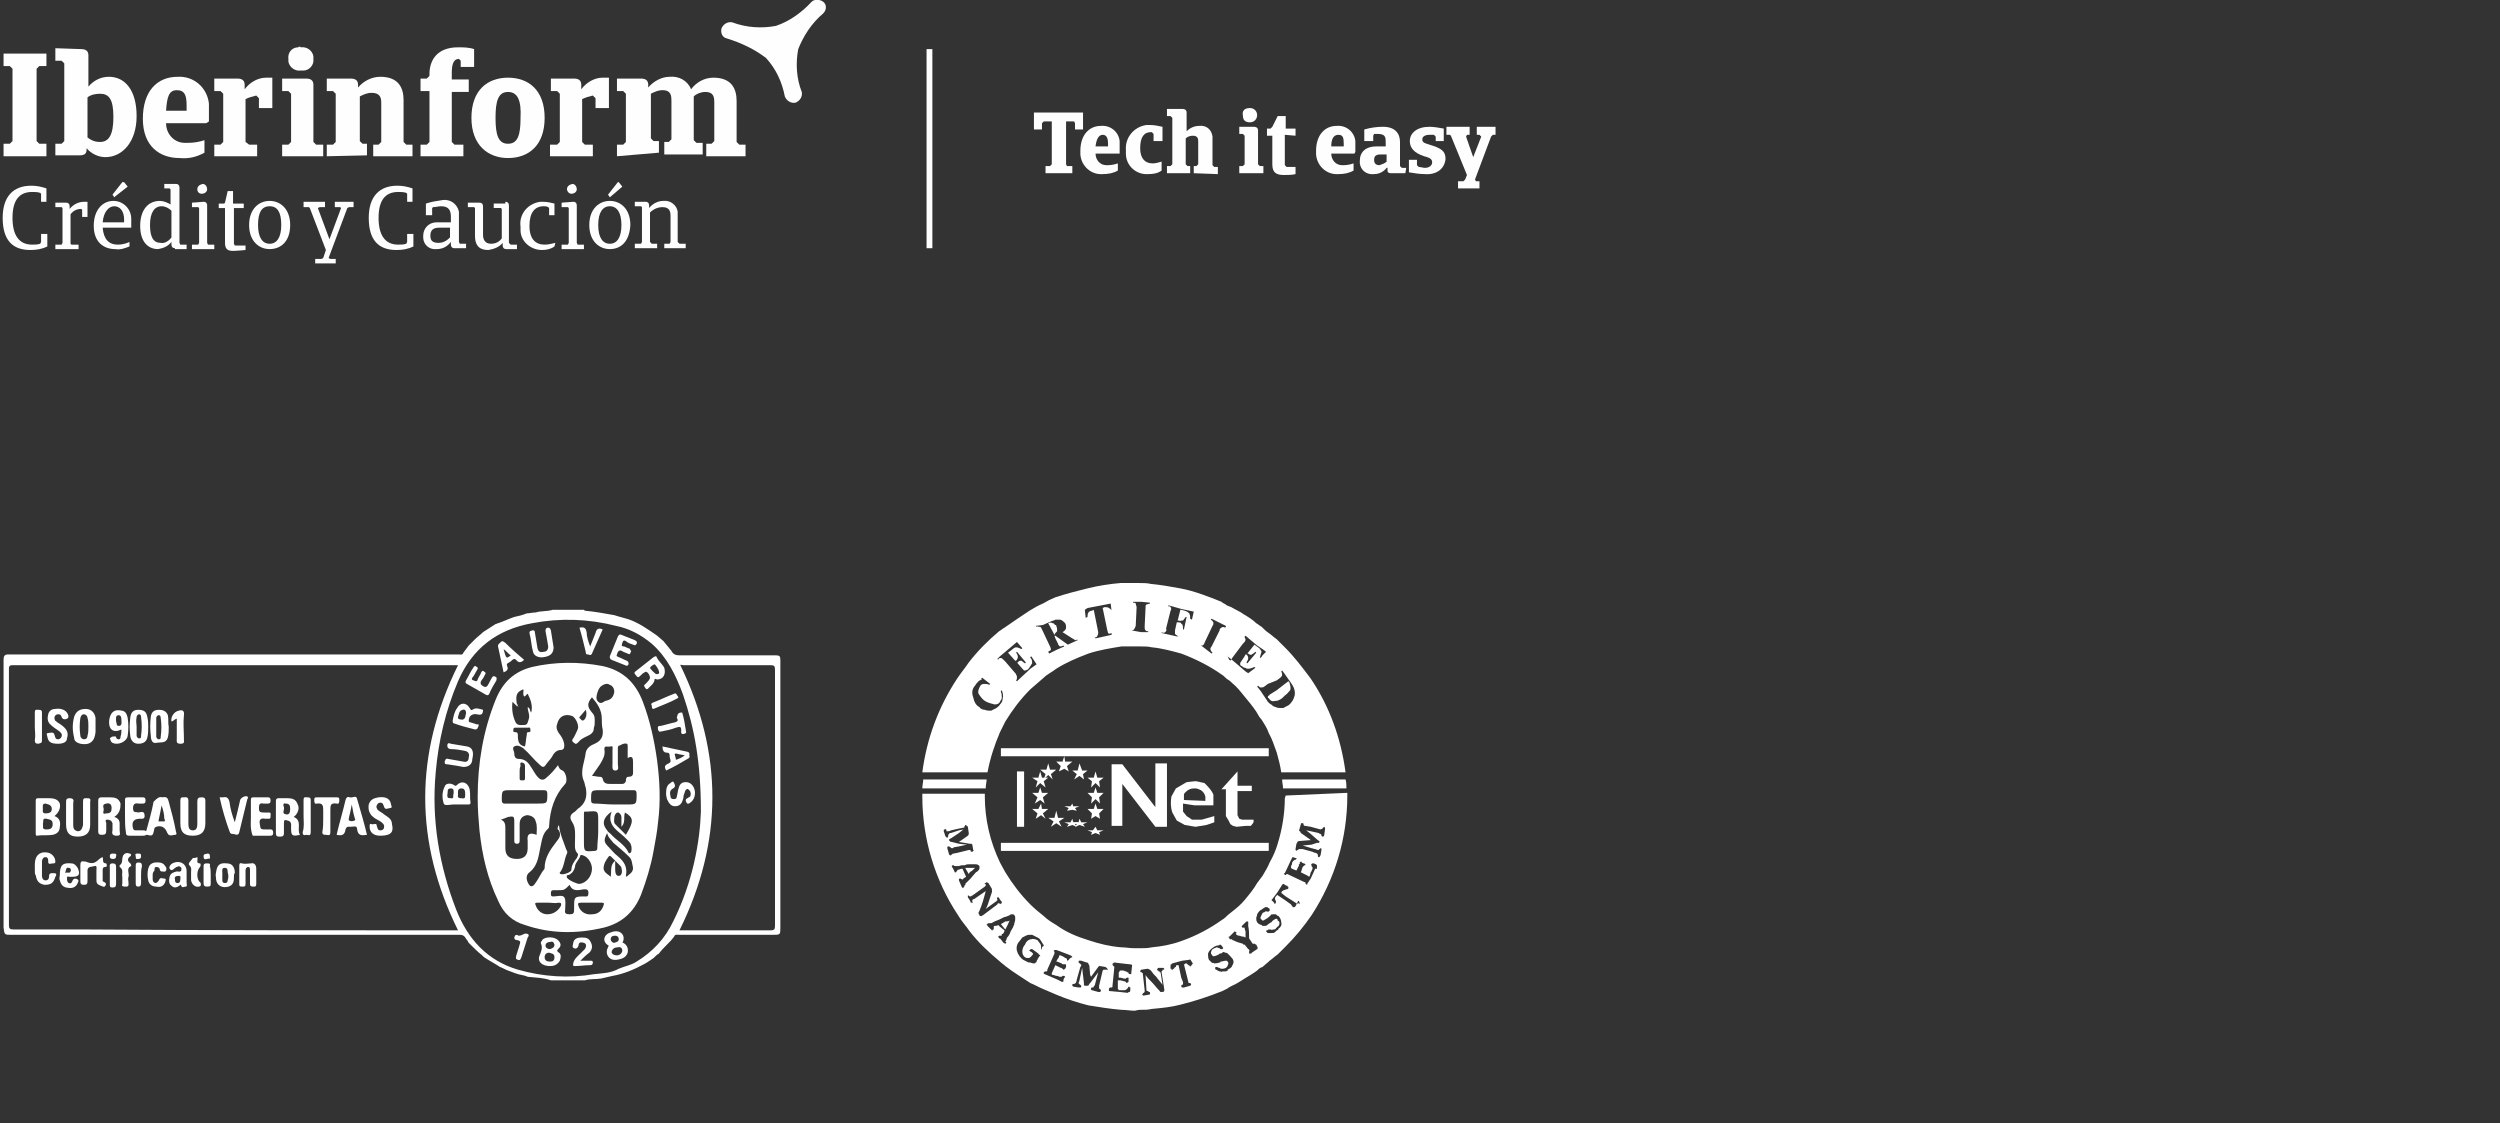 <?xml version="1.0" encoding="utf-8"?>
<!-- Generator: Adobe Illustrator 23.0.4, SVG Export Plug-In . SVG Version: 6.00 Build 0)  -->
<svg version="1.1" id="Capa_1" xmlns="http://www.w3.org/2000/svg" xmlns:xlink="http://www.w3.org/1999/xlink" x="0px" y="0px"
	 viewBox="0 0 280 125.8" style="enable-background:new 0 0 280 125.8;" xml:space="preserve">
<rect x="0" y="0" width="280" height="125.8" fill="#333333" stroke="none"/>
<style type="text/css">
	.st0{fill-rule:evenodd;clip-rule:evenodd;fill:#FEFEFE;}
	.st1{fill:none;stroke:#FEFEFE;stroke-width:0.65;}
	.st2{fill-rule:evenodd;clip-rule:evenodd;fill:#FFFFFF;}
	.st3{fill:#FFFFFF;}
</style>
<title>logo_iberinform_aenor_iqnet_2</title>
<path class="st0" d="M5.3,27.6C4.7,27.9,4.1,28,3.4,28c-2,0-3.1-1.1-3.1-3.6c0-2.4,1.2-3.6,3.2-3.6c0.6,0,1.1,0.1,1.7,0.3v1.5H4.6
	v-0.9l-0.1-0.1c-0.3-0.1-0.6-0.1-0.9-0.1c-1.5,0-2.2,1-2.2,2.9s0.7,3,2.2,3c0.3,0,0.6,0,0.9-0.1l0.1-0.2v-0.9h0.7V27.6z"/>
<path class="st0" d="M8,27.4h0.8v0.5H6.2v-0.5h0.7L7,27.2v-3.9l-0.1-0.1H6.2v-0.5h1.2c0.3,0,0.4,0.2,0.4,0.4v0.3
	c0.4-0.5,1-0.8,1.6-0.8c0.1,0,0.2,0,0.4,0v1.7H9.2v-0.8l-0.1-0.1c-0.5,0-0.9,0.2-1.2,0.6v3.3L8,27.4z"/>
<path class="st0" d="M14.7,25.5h-3.2c0.1,1.3,0.7,1.9,1.7,1.9c0.4,0,0.9-0.1,1.3-0.3v0.5c-0.5,0.2-1,0.4-1.6,0.3
	c-1.3,0-2.4-0.8-2.4-2.6s1-2.8,2.2-2.8c1.1,0,2,0.9,2,2v0.1v0.7V25.5z M11.5,24.9h2.4v-0.3c0-1-0.5-1.5-1.1-1.5S11.6,23.7,11.5,24.9
	z M12.8,22.1l-0.2-0.3l1.1-1.4h0.2l0.4,0.5L12.9,22L12.8,22.1L12.8,22.1z"/>
<path class="st0" d="M19.6,27.8c-0.3,0-0.4-0.2-0.4-0.4v-0.3c-0.4,0.5-0.9,0.7-1.5,0.8c-1.1,0-2-0.8-2-2.6s0.9-2.8,2.2-2.8
	c0.4,0,0.9,0.2,1.2,0.4v-1.7L19,21.1h-0.6v-0.5h1.3c0.3,0,0.4,0.2,0.4,0.4v6.2l0.1,0.2h0.7v0.5h-1.3V27.8z M19.2,26.6v-3
	c-0.3-0.3-0.7-0.5-1.1-0.5c-0.8,0-1.3,0.7-1.3,2.1s0.4,2,1.2,2C18.4,27.3,18.9,27,19.2,26.6z"/>
<path class="st0" d="M22.8,22.6c0.3,0,0.4,0.2,0.4,0.4v4.2l0.1,0.2H24v0.5h-2.5v-0.5h0.7l0.1-0.2v-3.9l-0.1-0.1h-0.7v-0.5L22.8,22.6
	L22.8,22.6z M22.7,20.6c0.3,0,0.5,0.3,0.5,0.6c0,0.3-0.3,0.5-0.6,0.5s-0.5-0.2-0.5-0.5C22.1,20.9,22.3,20.7,22.7,20.6
	C22.6,20.6,22.6,20.6,22.7,20.6z"/>
<path class="st0" d="M26.2,23.2v4.1l0.1,0.2h1.2V28c0,0-1,0.1-1.4,0.1c-0.6,0-0.9-0.2-0.9-0.9v-3.9h-0.7v-0.5h0.6l0.1-0.1l0.3-1.3
	h0.6v1.4h1.2v0.5h-1.1V23.2z"/>
<path class="st0" d="M30.2,27.9c-1.2,0-2.3-0.9-2.3-2.7c0-1.8,1.1-2.7,2.3-2.7c1.2,0,2.3,0.9,2.3,2.7C32.5,27.1,31.4,27.9,30.2,27.9
	z M30.2,23.1c-0.9,0-1.3,0.7-1.3,2.1s0.5,2.1,1.3,2.1c0.8,0,1.3-0.7,1.3-2.1S31.1,23.1,30.2,23.1z"/>
<path class="st0" d="M37.5,22.6v0.6h0.6l0.1,0.1l-1.3,3.5l-1.3-3.5l0.2-0.1h0.6v-0.6H34v0.6h0.6l0.1,0.1l1.8,4.7l-0.3,0.9L36,29
	h-0.7v0.5h2.3V29H37l-0.2-0.1l2.1-5.6l0.2-0.1h0.5v-0.6H37.5z"/>
<path class="st0" d="M46.3,27.6c-0.6,0.3-1.2,0.4-1.9,0.4c-2,0-3.1-1.1-3.1-3.6c0-2.4,1.2-3.6,3.2-3.6c0.6,0,1.1,0.1,1.7,0.3v1.5
	h-0.6v-0.9l-0.1-0.1c-0.3-0.1-0.6-0.1-0.9-0.1c-1.5,0-2.2,1-2.2,2.9s0.7,3,2.2,3c0.3,0,0.6,0,0.9-0.1l0.1-0.2v-0.9h0.7V27.6z"/>
<path class="st0" d="M52.1,27.8h-1.2c-0.3,0-0.4-0.2-0.4-0.4v-0.3c-0.4,0.5-0.9,0.8-1.6,0.8c-0.8,0.1-1.5-0.5-1.5-1.3
	c0-0.1,0-0.1,0-0.2c0-0.8,0.6-1.5,1.5-1.5c0.1,0,0.1,0,0.2,0h1.4v-0.6c0-0.7-0.2-1.2-1.1-1.2c-0.3,0-0.6,0.1-0.9,0.1l-0.1,0.1v0.8
	h-0.7v-1.3c0.6-0.2,1.2-0.3,1.9-0.4c0.8-0.1,1.6,0.4,1.8,1.3c0,0.1,0,0.3,0,0.4v3l0.1,0.2h0.7v0.5H52.1z M50.4,26.6v-1.1h-1.2
	c-0.6,0-1,0.2-1,0.9c0,0.5,0.2,0.8,0.9,0.8C49.6,27.2,50,27,50.4,26.6z"/>
<path class="st0" d="M56.6,22.6c0.3,0,0.4,0.2,0.4,0.4v4.2l0.2,0.2h0.7v0.5h-1.2c-0.3,0-0.4-0.2-0.4-0.4v-0.3
	c-0.4,0.5-1,0.7-1.6,0.8c-1.2,0-1.5-0.7-1.5-1.6v-3.1l-0.1-0.1h-0.7v-0.5h1.3c0.3,0,0.4,0.2,0.4,0.4v3.2c0,0.5,0.2,1,0.9,1
	c0.5,0,0.9-0.2,1.2-0.6v-3.3l-0.1-0.1h-0.8v-0.5h1.3V22.6z"/>
<path class="st0" d="M62.1,27.6c-0.4,0.3-0.9,0.4-1.4,0.4c-1.3,0-2.4-1-2.4-2.2c0-0.1,0-0.2,0-0.4c-0.2-1.4,0.8-2.6,2.2-2.8
	c0.1,0,0.2,0,0.3,0c0.5,0,0.9,0.1,1.3,0.2v1.3h-0.6v-0.8l-0.1-0.1c-0.2-0.1-0.3-0.1-0.5-0.1c-1,0-1.6,0.7-1.6,2.2s0.7,2.1,1.7,2.1
	c0.4,0,0.8-0.1,1.2-0.2L62.1,27.6z"/>
<path class="st0" d="M64.2,22.6c0.3,0,0.4,0.2,0.4,0.4v4.2l0.1,0.2h0.7v0.5h-2.5v-0.5h0.7l0.1-0.2v-3.9l-0.1-0.1h-0.7v-0.5
	L64.2,22.6L64.2,22.6z M64.1,20.6c0.3,0,0.5,0.3,0.5,0.6c0,0.3-0.3,0.5-0.6,0.5c-0.3,0-0.5-0.3-0.5-0.5
	C63.5,20.9,63.7,20.7,64.1,20.6C64,20.6,64.1,20.6,64.1,20.6z"/>
<path class="st0" d="M68.3,27.9c-1.2,0-2.3-0.9-2.3-2.7c0-1.8,1.1-2.7,2.3-2.7s2.3,0.9,2.3,2.7C70.5,27.1,69.5,27.9,68.3,27.9z
	 M68.3,23.1c-0.8,0-1.3,0.7-1.3,2.1s0.5,2.1,1.3,2.1s1.3-0.7,1.3-2.1S69.1,23.1,68.3,23.1z M68.3,22.1l-0.2-0.3l1.1-1.4h0.1l0.4,0.5
	L68.3,22.1L68.3,22.1z"/>
<path class="st0" d="M71.1,27.8v-0.5h0.7l0.1-0.2v-3.9l-0.1-0.1h-0.7v-0.5h1.2c0.3,0,0.4,0.2,0.4,0.4v0.3c0.4-0.5,1-0.8,1.6-0.8
	c0.8-0.1,1.5,0.5,1.6,1.2c0,0.1,0,0.2,0,0.3v3.1l0.2,0.2h0.7v0.5h-2.4v-0.5H75l0.1-0.2v-2.9c0-0.5-0.1-1-0.9-1c-0.5,0-1,0.2-1.4,0.6
	v3.3l0.2,0.2h0.6v0.5H71.1z"/>
<path class="st0" d="M85.8,6.5c1.1,1.2,1.8,2.7,2.1,4.3c0.2,0.5,0.7,0.8,1.2,0.7c0.5-0.2,0.8-0.7,0.7-1.2c-0.6-1.5-0.7-3.2-0.4-4.8
	c0.6-1.5,1.5-2.9,2.8-4c0.4-0.4,0.4-1,0-1.3c-0.4-0.3-1-0.3-1.3,0c-1.1,1.2-2.5,2.2-4,2.7c-1.6,0.3-3.3,0.2-4.9-0.4
	c-0.5-0.1-1,0.2-1.2,0.7c-0.1,0.5,0.1,1,0.6,1.1C83,4.8,84.5,5.5,85.8,6.5z"/>
<path class="st0" d="M0.4,6v1.4h0.7l0.3,0.3v8.1l-0.3,0.3H0.4v1.4h4.8v-1.4H4.4l-0.3-0.3V7.7l0.3-0.3h0.8V6H0.4z"/>
<path class="st0" d="M9.1,5.5c0.7,0,0.8,0.4,0.8,0.7v3.5c0.6-0.7,1.4-1.1,2.3-1.1c1.8,0,3.1,1.5,3.1,4.4s-1.6,4.6-3.5,4.6
	c-0.8,0-1.6-0.4-2.1-1v0.1c0,0.4-0.1,0.7-0.8,0.7H6.2v-1.3h0.7l0.3-0.3V7.1L6.9,6.8H6.2V5.4L9.1,5.5L9.1,5.5z M9.8,10.9v4.5
	c0.4,0.3,0.8,0.5,1.4,0.5c1,0,1.5-0.8,1.5-2.8s-0.5-2.6-1.5-2.6C10.7,10.5,10.2,10.6,9.8,10.9z"/>
<path class="st0" d="M23.1,13.8h-4.5c0,1.2,0.9,2.2,2.1,2.2c0.1,0,0.2,0,0.3,0c0.7,0,1.3-0.1,1.9-0.3v1.4c-0.9,0.5-1.8,0.7-2.8,0.6
	c-2.2,0-4.1-1.3-4.1-4.4s1.6-4.7,3.9-4.7c1.8-0.1,3.3,1.2,3.5,3c0,0.2,0,0.4,0,0.6v1.4L23.1,13.8z M18.6,12.4h2.3v-0.6
	c0-1.1-0.2-1.7-1.1-1.7S18.7,10.9,18.6,12.4z"/>
<path class="st0" d="M27.9,16.2h0.9v1.3H24v-1.3h0.7l0.3-0.3v-5.4l-0.3-0.3H24V8.8h2.6c0.7,0,0.8,0.4,0.8,0.7V10
	c0.6-0.8,1.5-1.3,2.4-1.3c0.2,0,0.4,0,0.7,0v3.4H29V11l-0.3-0.3c-0.4,0.1-0.8,0.2-1.2,0.4v4.8L27.9,16.2z"/>
<path class="st0" d="M34.3,8.8c0.7,0,0.8,0.4,0.8,0.7v6.4l0.3,0.3h0.8v1.3h-4.6v-1.3h0.7l0.3-0.3v-5.4l-0.3-0.3h-0.7V8.8H34.3
	L34.3,8.8z M33.7,5.3c0.7-0.1,1.3,0.4,1.4,1c0,0.1,0,0.2,0,0.3c0.1,0.7-0.5,1.3-1.1,1.3c-0.1,0-0.2,0-0.3,0c-0.7,0.1-1.3-0.4-1.4-1
	c0-0.1,0-0.2,0-0.3c-0.1-0.7,0.4-1.3,1.1-1.3C33.5,5.2,33.6,5.2,33.7,5.3z"/>
<path class="st0" d="M36.6,17.5v-1.3h0.7l0.3-0.3v-5.4l-0.3-0.3h-0.7V8.8h2.7c0.7,0,0.8,0.4,0.8,0.7v0.3c0.6-0.7,1.5-1.2,2.5-1.2
	c2,0,2.6,1.2,2.6,2.6v4.7l0.3,0.3h0.7v1.3h-4.4v-1.3h0.6l0.3-0.3v-4.3c0-0.5,0-1.2-1.1-1.2c-0.5,0-0.9,0.2-1.3,0.4v5l0.3,0.3h0.5
	v1.3L36.6,17.5z"/>
<path class="st0" d="M50.6,10.2v5.7l0.3,0.3h1v1.3h-4.8v-1.3h0.7l0.3-0.3v-5.7h-1V8.8h0.7l0.3-0.3V8.3c0-1.5,0.8-3,3.2-3
	c0.6,0,1.2,0,1.8,0.2v2h-1.5V6.8l-0.2-0.2c-0.7,0-0.8,0.8-0.8,1.6v0.7h1.9v1.4h-1.9V10.2z"/>
<path class="st0" d="M56.9,17.7c-2.2,0-4.1-1.4-4.1-4.5s1.8-4.5,4.1-4.5c2.3,0,4.1,1.4,4.1,4.5S59.2,17.7,56.9,17.7z M56.9,10.3
	c-1.1,0-1.4,1-1.4,2.9s0.3,2.9,1.4,2.9c1.1,0,1.4-1,1.4-2.9C58.4,11.3,58,10.3,56.9,10.3z"/>
<path class="st0" d="M65.5,16.2h0.9v1.3h-4.8v-1.3h0.8l0.3-0.3v-5.4l-0.3-0.3h-0.7V8.8h2.6c0.7,0,0.8,0.4,0.8,0.7V10
	c0.6-0.8,1.5-1.3,2.4-1.3c0.2,0,0.4,0,0.7,0v3.4h-1.5V11l-0.3-0.3c-0.4,0.1-0.8,0.2-1.2,0.4v4.8L65.5,16.2z"/>
<path class="st0" d="M69.1,17.5v-1.3h0.7l0.3-0.3v-5.4l-0.3-0.3h-0.7V8.8h2.7c0.7,0,0.8,0.4,0.8,0.7v0.3c0.6-0.7,1.5-1.2,2.4-1.2
	c1-0.1,2,0.4,2.4,1.4c0.6-0.8,1.5-1.3,2.5-1.3c2,0,2.6,1.2,2.6,2.6v4.6l0.3,0.3h0.7v1.3h-4.4v-1.4h0.6l0.3-0.3v-4.3
	c0-0.5,0-1.2-1-1.2c-0.5,0-1,0.2-1.3,0.5c0,0.1,0,0.2,0,0.3v4.6L78,16h0.7v1.3h-4.3v-1.4h0.5l0.3-0.3v-4.3c0-0.5,0-1.2-1-1.2
	c-0.5,0-0.9,0.2-1.3,0.4v5l0.3,0.3h0.6v1.3L69.1,17.5z"/>
<path class="st0" d="M115.8,12.6h5.5v1.9h-0.9v-0.7l-0.1-0.2h-0.9v4.8l0.1,0.2h0.6v0.8h-3v-0.8h0.5l0.2-0.2v-4.8h-0.9l-0.2,0.2v0.7
	h-0.9V12.6z"/>
<path class="st0" d="M122.7,16.4h1.4v-0.3c0-0.7-0.2-1-0.6-1C123.1,15.1,122.8,15.5,122.7,16.4z M125.4,17.2h-2.7
	c0,0.7,0.5,1.3,1.2,1.3c0.1,0,0.1,0,0.2,0c0.4,0,0.8-0.1,1.1-0.2v0.8c-0.5,0.3-1.1,0.4-1.7,0.4c-1.3,0.1-2.4-0.9-2.5-2.2
	c0-0.1,0-0.3,0-0.4c0-1.8,1-2.8,2.3-2.8c1.1-0.1,2,0.7,2.1,1.7c0,0.1,0,0.2,0,0.4V17V17.2z"/>
<path class="st0" d="M130.1,19.1c-0.4,0.3-0.9,0.4-1.5,0.4c-1.3,0.1-2.5-0.9-2.5-2.3c0-0.1,0-0.2,0-0.4c-0.1-1.4,0.9-2.6,2.3-2.8
	c0.1,0,0.2,0,0.4,0c0.5,0,0.9,0.1,1.4,0.2v1.6h-1V15l-0.2-0.2h-0.1c-0.8,0-1.2,0.6-1.2,1.8c0,1.1,0.5,1.7,1.4,1.7
	c0.3,0,0.7-0.1,1-0.2V19.1z"/>
<path class="st0" d="M133.7,19.4v-0.8h0.3l0.2-0.2v-2.5c0-0.3,0-0.7-0.6-0.7c-0.3,0-0.6,0.1-0.8,0.3v2.9l0.2,0.2h0.3v0.8h-2.6v-0.8
	h0.4l0.2-0.2v-5.2l-0.2-0.2h-0.4v-0.8h1.7c0.4,0,0.5,0.2,0.5,0.4v2.1c0.4-0.4,0.9-0.6,1.4-0.6c0.8-0.1,1.4,0.4,1.5,1.2
	c0,0.1,0,0.2,0,0.4v2.8l0.2,0.2h0.4v0.8L133.7,19.4L133.7,19.4z"/>
<path class="st0" d="M140,12.1c0.4,0,0.8,0.3,0.8,0.8c0,0.4-0.3,0.8-0.8,0.8c-0.6,0-0.8-0.3-0.8-0.8C139.1,12.4,139.4,12.1,140,12.1
	z M140.4,14.2c0.4,0,0.5,0.2,0.5,0.4v3.8l0.2,0.2h0.4v0.8h-2.7v-0.8h0.4l0.2-0.2v-3.2l-0.2-0.2h-0.4v-0.8H140.4L140.4,14.2z"/>
<path class="st0" d="M143.9,15.1v3.4l0.2,0.2h1v0.8c-0.4,0.1-0.9,0.1-1.3,0.1c-0.9,0-1.3-0.3-1.3-1.2v-3.2h-0.6v-0.8h0.4l0.2-0.2
	l0.6-1.2h0.9v1.4h1.1v0.8L143.9,15.1L143.9,15.1z"/>
<path class="st0" d="M149.1,16.4h1.4v-0.3c0-0.7-0.1-1-0.6-1S149.1,15.5,149.1,16.4z M151.7,17.2h-2.6c0,0.7,0.5,1.3,1.2,1.3
	c0.1,0,0.1,0,0.2,0c0.4,0,0.8-0.1,1.1-0.2v0.8c-0.5,0.3-1.1,0.4-1.7,0.4c-1.3,0.1-2.4-0.9-2.5-2.2c0-0.1,0-0.3,0-0.4
	c0-1.8,1-2.8,2.3-2.8c1.1-0.1,2,0.7,2.1,1.7c0,0.1,0,0.2,0,0.4V17L151.7,17.2z"/>
<path class="st0" d="M155.3,18.1v-0.8h-0.7c-0.5,0-0.7,0.2-0.7,0.6s0.2,0.6,0.6,0.6C154.8,18.4,155.1,18.3,155.3,18.1z M157.4,19.4
	h-1.6c-0.4,0-0.4-0.2-0.4-0.4v-0.2h-0.1c-0.3,0.4-0.8,0.7-1.4,0.7c-0.8,0.1-1.5-0.4-1.6-1.2c0-0.1,0-0.2,0-0.3c0-1,0.7-1.6,1.8-1.6
	h1.1V16c0-0.6,0-1-0.9-1h-0.4l-0.1,0.2v0.6h-1v-1.3c0.7-0.2,1.4-0.3,2.1-0.3c1.4,0,1.9,0.8,1.9,1.7v2.7l0.2,0.2h0.5L157.4,19.4
	L157.4,19.4z"/>
<path class="st0" d="M159.6,19.5c-0.6,0-1.2-0.1-1.8-0.2v-1.4h0.9v0.6l0.2,0.2c0.2,0,0.5,0.1,0.7,0.1c0.5,0,0.8-0.3,0.8-0.6
	c0-0.3-0.1-0.5-0.9-0.7c-1.2-0.4-1.6-1-1.6-1.7c0-0.9,0.8-1.6,2.2-1.6c0.5,0,1,0.1,1.6,0.2v1.4h-0.9v-0.5l-0.2-0.2
	c-0.2,0-0.4,0-0.5,0c-0.5,0-0.8,0.2-0.8,0.5s0.1,0.4,0.8,0.6c1.3,0.4,1.8,0.7,1.8,1.6C161.8,18.9,160.9,19.6,159.6,19.5z"/>
<path class="st0" d="M167.2,15.1l-0.2,0.2l-1.8,4.8l0.1,0.2h0.4v0.8h-2.4v-0.8h0.6l0.2-0.2l0.2-0.5l-1.8-4.4l-0.1-0.1H162v-0.9h2.6
	v0.9h-0.3l-0.1,0.2l0.8,2.3l0.9-2.3l-0.2-0.2h-0.3v-0.9h2.1v0.9H167.2z"/>
<path class="st1" d="M104.1,5.5v22.3"/>
<path class="st2" d="M122.9,88.8l-0.2-0.6l-0.2,0.6h-0.7l0.5,0.5l-0.1,0.7l0.5-0.5l0.5,0.5l-0.1-0.7l0.5-0.5H122.9z"/>
<path class="st2" d="M122.9,90.6l-0.2-0.6l-0.2,0.6h-0.7l0.5,0.5l-0.1,0.6l0.5-0.3l0.5,0.3l-0.1-0.6l0.5-0.5H122.9z"/>
<path class="st2" d="M122.9,93l-0.2-0.4l-0.3,0.4h-0.6l0.5,0.2l-0.1,0.3l0.5-0.2l0.5,0.2l-0.1-0.3l0.5-0.2H122.9z"/>
<path class="st2" d="M120.9,92.4l0.6,0.2l-0.2-0.3l0.5-0.2h-0.7l-0.2-0.4l-0.1,0.4h-0.7l0.5,0.2l-0.2,0.3L120.9,92.4z"/>
<path class="st2" d="M120.4,90.5l0.5-0.2h-0.7l-0.1-0.3l-0.2,0.3h-0.7l0.5,0.2l-0.2,0.3l0.6-0.1l0.5,0.1L120.4,90.5z"/>
<path class="st2" d="M120.2,92.1l-0.1-0.4l-0.2,0.4h-0.7l0.5,0.2l-0.2,0.3l0.6-0.2l0.5,0.2l-0.2-0.3l0.5-0.2H120.2z"/>
<path class="st2" d="M118.5,91.6l-0.2-0.8l-0.2,0.8h-0.7L118,92l-0.3,0.6l0.6-0.4l0.6,0.4l-0.3-0.6l0.6-0.4H118.5z"/>
<path class="st2" d="M116.7,90.6l-0.1-0.6l-0.3,0.6h-0.7l0.6,0.5l-0.2,0.6l0.6-0.4l0.5,0.4l-0.3-0.6l0.6-0.5H116.7z"/>
<path class="st2" d="M116.5,89.6L117,90l-0.2-0.7l0.6-0.5h-0.7l-0.2-0.6l-0.2,0.6h-0.7l0.6,0.5l-0.3,0.7L116.5,89.6z"/>
<path class="st2" d="M116.5,86.4l-0.2,0.7h-0.7l0.6,0.4l-0.2,0.7l0.5-0.5l0.6,0.5l-0.2-0.7l0.5-0.4h-0.7L116.5,86.4z"/>
<path class="st2" d="M117.6,86.2l-0.2-0.7l-0.2,0.7h-0.7l0.6,0.5l-0.2,0.6l0.5-0.5l0.5,0.5l-0.2-0.6l0.6-0.5H117.6z"/>
<path class="st2" d="M119.3,85.3l-0.1-0.6l-0.2,0.6h-0.7l0.5,0.5l-0.2,0.6l0.6-0.3l0.5,0.3l-0.2-0.6l0.6-0.5H119.3z"/>
<path class="st2" d="M121.2,86.3l-0.3-0.8l-0.2,0.8h-0.6l0.5,0.4l-0.3,0.6l0.6-0.4l0.5,0.4l-0.1-0.6l0.5-0.4H121.2z"/>
<path class="st2" d="M122.9,87.1l-0.2-0.7l-0.2,0.7h-0.7l0.5,0.4l-0.1,0.7l0.5-0.5l0.5,0.5l-0.1-0.7l0.5-0.4H122.9z"/>
<path class="st2" d="M112.1,84.7h30v-0.9h-30V84.7z"/>
<path class="st2" d="M112.1,95.3h30v-0.9h-30V95.3z"/>
<path class="st2" d="M113.9,92.6h0.8v-6.2h-0.8V92.6z"/>
<path class="st2" d="M125.7,85.6h-1.2v6.9h1.2v-4.7l3.7,4.8h1.3v-7.1h-1.3v4.9L125.7,85.6z"/>
<path class="st2" d="M137.6,91.9l0.2,0.4l0.3,0.2l0.4,0.1l1-0.1h0.6l0.3-0.4v-0.3h-1.3l-0.3-0.1l-0.2-0.4v-2.7h1.6V88h-1.6v-1.6
	l-1.8,2h0.5v3L137.6,91.9z"/>
<path class="st2" d="M112.1,103.5l0.4,0.5l0.1,0.1c0.1-0.2,0.2-0.4,0.3-0.6c0.1-0.2,0.1-0.3,0.2-0.4c-0.2,0.1-0.3,0.1-0.5,0.1
	L112.1,103.5z"/>
<path class="st2" d="M148.1,92.8L148.1,92.8l0.1-0.1c0.1-0.1,0.1-0.1,0.1-0.1l0.1,0.1c0,0,0,0.1,0,0.2l-0.1,0.7
	c-0.1,0.1-0.1,0.1-0.1,0.1h-0.1l-0.1-0.1v-0.1l-0.1-0.1c-0.1,0-0.1,0-0.2-0.1l-0.9-0.2l-0.5-0.1l0.5,0.4l0.8,0.7
	c0.1,0,0.1,0.1,0.1,0.1c0.1,0,0.1,0.1,0.1,0.1l-0.1,0.1h-0.2l-0.6,0.2l-1,0.1l1,0.3l0.4,0.1c0.1,0,0.2,0.1,0.3,0.1h0.1
	c0-0.1,0.1-0.1,0.1-0.1l0.1-0.1c0.1,0,0.1,0,0.1,0.1v0.1l-0.1,0.6c-0.1,0.1-0.1,0.1-0.1,0.2h-0.1c-0.1,0-0.1-0.1-0.1-0.2v-0.1
	c-0.1-0.1-0.1-0.1-0.1-0.1s-0.1-0.1-0.3-0.1l-0.2-0.1l-1.1-0.3h-0.4c-0.1,0-0.1,0-0.1,0.1h-0.1l-0.1,0.1c-0.1-0.1-0.1-0.1-0.1-0.1
	v-0.1l0.1-0.6c0.1-0.1,0.1-0.2,0.1-0.2s0.1-0.1,0.2-0.1l1.2-0.1h0.1l-0.1-0.1l-1-0.7l-0.1-0.2c-0.1,0-0.1,0-0.1-0.1l0.2-0.7
	c0-0.1,0-0.1,0.1-0.1h0.1c0.1,0,0.1,0.1,0.1,0.1v0.1l0.1,0.1h0.1l0.6,0.1l1.1,0.3C148,92.8,148.1,92.9,148.1,92.8z M147.3,97.3
	l-0.5,1.1l-0.4,0.6v0.1c-0.1,0-0.1,0-0.1-0.1c0,0-0.1,0-0.1-0.1v-0.1h-0.1l-1.9-0.9h-0.1C144,98,144,98,143.9,98c0,0,0-0.1-0.1-0.1
	c0-0.1,0-0.1,0.1-0.1l0.7-1.5c0.1-0.1,0.1-0.3,0.2-0.3l0.3,0.1h0.1v0.1c-0.1,0.1-0.1,0.1-0.2,0.1l-0.1,0.1c-0.1,0-0.1,0.1-0.1,0.1
	c-0.1,0.1-0.1,0.2-0.1,0.3l-0.1,0.2v0.2l0.1,0.1l0.5,0.2l0.3-0.6c0,0-0.1-0.1,0-0.1c0,0,0.1-0.1,0.1,0v-0.1c-0.1,0-0.1-0.1,0-0.1
	c0.1-0.1,0-0.1,0.1-0.1c0,0,0.1,0,0.1,0.1l0.2,0.1c0.1,0,0.1,0,0.2,0.1v0.1c-0.1,0-0.1,0-0.2,0.1l-0.1,0.1l-0.2,0.6l0.8,0.4
	c0.1,0.1,0.1,0.1,0.1,0.1l0.1-0.1l0.1-0.4c0,0,0-0.1,0.1-0.1c0-0.2,0.1-0.2,0.1-0.3v-0.2c0,0-0.1,0-0.1-0.1v-0.1
	c-0.1,0-0.1-0.1,0-0.1c0,0,0-0.1,0.1-0.1h0.1c0.1,0,0.3,0.1,0.4,0.2v0.4H147.3z M145.4,100.9l-0.3,0.6c-0.1,0.1-0.1,0.1-0.2,0.1
	c-0.1,0-0.1,0.1-0.1,0c0-0.1-0.1-0.1-0.1-0.1v-0.1c-0.1,0-0.1,0-0.1-0.1l-0.7-0.5l-0.9-0.6v0.1l-0.1,0.1c0,0-0.1,0.1-0.1,0.2
	c0,0.1,0,0.2,0.1,0.3v0.2c0,0,0,0.1-0.1,0.1h-0.1v-0.1l-0.2-0.2c-0.1-0.1-0.1-0.1-0.1-0.1l0.1-0.1l0.6-0.8l0.5-0.8l0.1-0.1
	c0.1,0,0.1,0,0.2,0.1l0.2,0.1h0.1v0.1c0.1,0,0.1,0,0.1,0.1v0.1c-0.1,0.1-0.1,0.1-0.2,0.1c-0.1,0-0.2,0.1-0.3,0.1s-0.1,0.1-0.2,0.1
	l-0.1,0.2l0.5,0.4l1.1,0.7c0,0,0.1,0.1,0.2,0.1h0.1c0.1-0.1,0.1-0.1,0.1,0s0.1,0,0.1,0.1C145.5,100.9,145.5,100.9,145.4,100.9z
	 M143.2,104c0,0.1-0.1,0.2-0.2,0.2c-0.1,0.1-0.1,0.1-0.2,0.2s-0.2,0.1-0.4,0.1h-0.3c-0.1,0-0.2,0-0.2-0.1c-0.1-0.1-0.1-0.1-0.1-0.1
	s0-0.1,0.1-0.1c0.1,0,0.1-0.1,0.2-0.1h0.2c0.1,0.1,0.2,0,0.4,0c0.2,0,0.2-0.2,0.3-0.2c0,0,0-0.1,0.1-0.1c0.1-0.1,0.2-0.2,0.2-0.4
	c0-0.1,0-0.2-0.2-0.3V103c-0.1-0.1-0.1-0.1-0.2-0.1c-0.2,0.1-0.4,0.2-0.5,0.4h-0.1c0,0,0,0.1-0.1,0.1c-0.2,0.1-0.3,0.3-0.5,0.3h-0.3
	l-0.1-0.1c-0.1,0-0.2-0.1-0.3-0.1l-0.2-0.2c-0.1-0.2-0.1-0.3-0.1-0.5c0-0.1,0.1-0.2,0.1-0.4c0.1-0.2,0.2-0.3,0.3-0.4
	c0.1-0.1,0.2-0.1,0.3-0.2c0.1-0.1,0.2-0.1,0.3-0.2h0.2c0.1,0,0.1,0.1,0.2,0.1l0.1,0.1v0.2c-0.1,0.1-0.1,0.1-0.2,0.1h-0.1
	c-0.1-0.1-0.2,0-0.2,0s-0.1,0.1-0.2,0.1c0,0-0.1,0-0.1,0.1c-0.1,0.1-0.1,0.2-0.2,0.4c-0.1,0.1,0,0.2,0.1,0.3
	c0.1,0.1,0.1,0.1,0.1,0.1h0.1c0.2-0.1,0.3-0.2,0.5-0.3l0.1-0.1c0.1-0.1,0.2-0.1,0.2-0.2c0.1-0.1,0.1-0.1,0.3-0.1h0.3
	c0.1,0.1,0.2,0.2,0.3,0.2c0.2,0.2,0.3,0.5,0.3,0.7C143.6,103.6,143.4,103.9,143.2,104z M140.8,106.3l-0.6,0.4c0,0.1-0.1,0.1-0.2,0.1
	h-0.1v-0.3c0.1,0,0.1,0,0-0.1c0,0,0-0.1-0.1-0.1l-0.4-0.5c-0.1,0-0.2,0-0.2-0.1c-0.4-0.1-0.7-0.2-1.1-0.4c-0.1,0-0.1,0-0.1-0.1h-0.2
	c-0.1,0-0.1,0-0.1-0.1c0-0.1-0.1-0.1-0.1-0.1c0-0.1,0-0.1,0.1-0.1l0.1-0.1l0.4-0.4l0.1-0.1l0.1,0.1c0.1,0,0.1,0.1,0.1,0.1l-0.1,0.1
	c0.1,0.1,0.2,0.2,0.4,0.2c0.1,0,0.2,0.1,0.4,0.1c0.2,0,0.2,0.1,0.3,0.1v-0.7c-0.1-0.2-0.1-0.3-0.1-0.4h-0.1h-0.1c0,0-0.1,0-0.1-0.1
	c0,0-0.1-0.1,0-0.1c0.1,0,0-0.1,0.1-0.1l0.3-0.3c0.1-0.1,0.1-0.1,0.2-0.1c0,0,0.1,0,0.1,0.1s0.1,0.1,0,0.1v0.3
	c0.1,0.5,0.1,0.9,0.1,1.4l0.4,0.6c0,0,0,0,0.1,0h0.2c0,0-0.2,0,0.1,0.1C140.9,106.2,140.9,106.2,140.8,106.3z M138.1,108
	c-0.1,0.1-0.1,0.2-0.1,0.2c-0.1,0.2-0.3,0.3-0.5,0.4v0.1c-0.1,0.1-0.3,0.1-0.4,0.1h-0.2c-0.1,0.1-0.2,0-0.2,0c-0.1,0-0.2,0-0.3-0.1
	c-0.1,0-0.1-0.1-0.2-0.1c-0.1,0-0.1-0.1-0.1-0.2s0.1-0.1,0.1-0.1s0.2,0,0.3,0.1h0.1c0.1,0.1,0.1,0.1,0.2,0.1h0.1
	c0.1,0,0.2,0,0.4-0.1l0.1-0.1c0.1-0.1,0.1-0.1,0.1-0.2c0.1-0.1,0.1-0.3,0-0.4c-0.1-0.1-0.1-0.1-0.1-0.1h-0.1c-0.2,0-0.4,0.1-0.6,0.1
	c0,0.1-0.1,0.1-0.1,0.1c-0.3,0.1-0.5,0.1-0.6,0.1c-0.1-0.1-0.2,0-0.3-0.1c-0.1-0.1-0.2-0.2-0.3-0.3c-0.1-0.2-0.1-0.5-0.1-0.7
	c0.1-0.3,0.3-0.5,0.6-0.7c0.1-0.1,0.2-0.1,0.4-0.2c0.1,0,0.3,0,0.3-0.1h0.1l0.1,0.1l0.1,0.1c0,0.1,0.1,0.1,0.1,0.2l-0.1,0.1h-0.2
	l-0.1-0.1c-0.2,0-0.2-0.1-0.3-0.1s-0.2,0.1-0.3,0.1c-0.1,0.1-0.3,0.1-0.3,0.3c-0.1,0.1-0.1,0.3,0,0.4c0.1,0.1,0.1,0.2,0.2,0.2
	c0.2,0,0.4-0.1,0.6-0.2l0.1-0.1c0.1,0,0.2,0,0.3-0.1c0.1-0.1,0.2-0.1,0.3,0c0.1,0,0.2,0,0.3,0.1l0.2,0.2l0.1,0.1
	C138.2,107.5,138.2,107.7,138.1,108z M133.4,108.2c-0.1,0.1-0.2,0-0.2-0.1h-0.1c-0.1-0.1-0.1-0.1-0.2-0.2c-0.1,0-0.2,0-0.2,0.1h-0.1
	l0.5,2c0,0.1,0,0.1,0.1,0.1h0.1c0.1,0.1,0.1,0.1,0.1,0.1v0.1c-0.1,0.1-0.1,0.1-0.1,0.1l-0.7,0.2h-0.2l-0.1-0.1c0-0.1,0-0.2,0.1-0.2
	c0.1,0,0.1-0.1,0.1-0.1V110l-0.2-0.5l-0.3-1.4h-0.2c-0.1,0-0.1,0.1-0.1,0.2c-0.1,0-0.2,0.1-0.2,0.2h-0.1c0,0.1,0,0.1-0.1,0.1h-0.1
	v-0.1h-0.1v-0.3c0-0.1,0-0.2,0.1-0.2l0.1-0.1l1.1-0.3l0.8-0.1c0.1-0.1,0.1-0.1,0.1,0c0,0,0.1,0,0.1,0.1l0.2,0.3
	C133.5,108.1,133.4,108.1,133.4,108.2z M130.4,110.8v0.2c-0.1,0.1-0.1,0.1-0.2,0.1H130c0,0-0.1,0-0.1-0.1l-0.1-0.1
	c-0.3-0.3-0.5-0.6-0.8-0.9c-0.3-0.3-0.5-0.5-0.7-0.8l0.1,1.6c0,0.1,0,0.2,0.1,0.2h0.1c0,0,0,0.1,0.1,0.1c0.1,0,0.1,0,0.1,0.1v0.1
	c0,0.1-0.1,0.1-0.1,0.1l-0.6,0.1H128c0-0.1-0.1-0.1-0.1-0.1l0.1-0.1c0,0,0-0.1,0.1-0.1l0.1-0.1v-0.2l-0.2-1.8V109c0,0-0.1,0-0.1-0.1
	h-0.1c-0.1-0.1-0.1-0.1-0.1-0.1v-0.1c0,0,0.1,0,0.1-0.1h0.1l0.6-0.1c0.1,0,0.3,0.1,0.4,0.2l0.3,0.4c0.1,0.1,0.2,0.2,0.3,0.3
	c0.2,0.3,0.5,0.6,0.7,0.9L130,109c0-0.1,0-0.1-0.1-0.1c0-0.1,0-0.1-0.1-0.1s0-0.1-0.1-0.1c-0.1,0-0.1-0.1-0.1-0.1v-0.1
	c0.1,0,0.1,0,0.1-0.1h0.6l0.1,0.1c0,0.1,0,0.1-0.1,0.1s-0.1,0-0.1,0.1s-0.1,0-0.1,0.1v0.1L130.4,110.8z M126.7,109v0.1h-0.1
	c-0.1,0-0.2,0-0.2-0.1c0-0.1-0.1-0.1-0.1-0.1c-0.1,0-0.1-0.1-0.2-0.1c-0.1,0-0.2-0.1-0.3-0.1h-0.3c-0.1,0-0.1,0-0.1,0.1l-0.1,0.1
	v0.6h0.2l0.4,0.1h0.2l0.1-0.1h0.2v0.4c0,0.1,0,0.1-0.1,0.1c0,0,0,0.1-0.1,0.1l-0.1-0.1c-0.1-0.1-0.1-0.1-0.2-0.1l-0.4-0.1h-0.3v0.9
	v0.1c0.1,0,0.1,0,0.1,0.1h0.7c0.1,0,0.1-0.1,0.2-0.1c0,0,0-0.1,0.1-0.1l0.1-0.2c0.1,0,0.1,0.1,0.2,0.1v0.1c0,0.2,0,0.4-0.1,0.4
	c-0.1,0-0.2,0.1-0.2,0.1l-0.9-0.1l-1.1-0.1c-0.1,0-0.1,0-0.1-0.1v-0.2c0,0,0.1,0,0.1-0.1h0.2c0,0,0.1,0,0.1-0.1v-0.1l0.2-2v-0.1
	c0,0,0-0.1-0.1-0.1c0,0-0.1-0.1-0.1-0.2c0-0.1,0-0.1,0.1-0.1c0,0,0-0.1,0.1-0.1l0.8,0.1l0.9,0.1c0.1,0,0.2,0,0.3,0.1L126.7,109
	L126.7,109z M123.6,108.6c-0.1,0.1-0.1,0.1-0.1,0.1l-0.4,1.7v0.3l0.1,0.1c0.1,0,0.1,0.1,0.1,0.2l-0.1,0.1H123l-0.7-0.2
	c-0.1,0-0.1,0-0.1-0.1v-0.1c0-0.1,0.1-0.1,0.1-0.1h0.1c0,0,0.1,0,0.1-0.1c0-0.1,0-0.1,0.1-0.1l0.4-1.5l-0.9,1.2l-0.1,0.1
	c0,0.1-0.1,0.1-0.1,0.2h-0.4c-0.1,0-0.1-0.1-0.1-0.1v-0.2l-0.2-1.7l-0.3,1.4c0,0.1-0.1,0.2-0.1,0.3c0,0,0,0.1,0.1,0.1
	c0,0,0,0.1,0.1,0.1c0.1,0.1,0.1,0.1,0.1,0.2c0,0,0,0.1-0.1,0.1h-0.2l-0.6-0.1c-0.1-0.1-0.1-0.1-0.1-0.1v-0.1c0-0.1,0.1-0.1,0.1-0.1
	h0.1c0.1,0,0.1-0.1,0.2-0.1c0-0.1,0.1-0.2,0.1-0.4l0.4-1.4c0,0,0.1-0.1,0.1-0.2c0-0.1,0-0.1-0.1-0.1c0,0,0-0.1-0.1-0.1
	c-0.1-0.1-0.1-0.1-0.1-0.2s0-0.1,0.1-0.1h0.2l0.6,0.2c0.1,0,0.1,0,0.2,0.1c0,0.1,0,0.1,0.1,0.2l0.1,1.1l0.1,0.2l0.8-1.1
	c0.1-0.1,0.1-0.1,0.1-0.1h0.1l0.6,0.1c0.1,0.1,0.2,0.1,0.2,0.2c0,0,0.1,0,0.1,0.1C123.7,108.6,123.7,108.6,123.6,108.6z
	 M119.7,107.5l-0.1,0.1c-0.1,0-0.1-0.1-0.1-0.1v-0.1c-0.1-0.1-0.1-0.1-0.2-0.1c-0.1-0.1-0.1-0.1-0.3-0.2l-0.2-0.1h-0.1
	c-0.1,0-0.1,0.1-0.1,0.2l-0.2,0.3l-0.1,0.2h0.1l0.5,0.2c0.1,0.1,0.1,0.1,0.2,0.1h0.2c0.1,0,0.1,0,0.1,0.1v0.2l-0.1,0.2
	c-0.1,0-0.1,0.1-0.1,0.1h-0.1l-0.1-0.1c-0.1-0.1-0.2-0.1-0.2-0.1l-0.4-0.2l-0.2-0.1l-0.4,0.9v0.1c0,0.1,0.1,0.1,0.2,0.1l0.3,0.1h0.1
	c0.1,0,0.2,0.1,0.3,0.1h0.2l0.1-0.1h0.2l0.1,0.1c0,0,0,0.1-0.1,0.1c-0.1,0.2-0.1,0.3-0.1,0.4s-0.2,0.1-0.3,0l-0.4-0.2l-1.4-0.6
	c0,0-0.1,0-0.1-0.1v-0.1c0,0,0.1,0,0.1-0.1h0.2c0,0,0.1,0,0.1-0.1v-0.1l0.8-1.8v-0.2l-0.1-0.1c0.1-0.1,0.1-0.1,0.2-0.1h0.1l0.3,0.1
	l1.3,0.5c0.1,0.1,0.2,0.1,0.2,0.2C119.8,107.3,119.8,107.4,119.7,107.5z M116.7,106.4C116.6,106.4,116.6,106.4,116.7,106.4l-0.1-0.2
	v-0.1c0-0.1,0-0.3-0.1-0.4c-0.1-0.1-0.2-0.3-0.3-0.4c-0.2-0.1-0.5-0.2-0.7-0.1h-0.1c-0.3,0.1-0.5,0.3-0.6,0.6
	c-0.2,0.2-0.3,0.5-0.3,0.8c0,0.2,0.1,0.5,0.3,0.6c0.1,0.1,0.2,0.1,0.4,0.1c0.2,0,0.1-0.1,0.2-0.1c0,0,0.1,0,0.1-0.1l0.1-0.1
	c0.1-0.1,0.1-0.1,0.1-0.2l-0.1-0.1l-0.1-0.1h-0.1c0-0.1,0-0.1-0.1-0.1s0-0.1,0.1-0.1v-0.1h0.2l0.7,0.5c0,0.1,0.1,0.1,0.2,0.2
	c0,0.1,0,0.1-0.1,0.1l-0.1,0.2c-0.1,0.1-0.1,0.1-0.1,0.2c-0.1,0.1-0.1,0.1-0.1,0.2s-0.1,0.1-0.1,0.1l-0.1,0.1h-0.1
	c-0.1,0-0.2,0-0.4-0.1h-0.2c-0.2-0.1-0.4-0.2-0.6-0.3c-0.3-0.2-0.6-0.6-0.7-1c-0.1-0.4,0-0.8,0.3-1.1c0.1-0.1,0.2-0.3,0.3-0.4
	l0.4-0.2c0.2-0.1,0.3-0.1,0.5-0.1h0.2c0.2,0.1,0.4,0.2,0.6,0.3c0.2,0.1,0.3,0.2,0.4,0.4c0.1,0.1,0.1,0.2,0.2,0.3
	c0,0.1,0,0.1,0.1,0.1v0.1c0,0.1-0.1,0.1-0.1,0.1l-0.1,0.1V106.4z M113.7,103c0,0.2-0.1,0.3-0.1,0.5c-0.1,0.3-0.2,0.5-0.4,0.8
	c-0.1,0.3-0.2,0.5-0.4,0.7c-0.1,0.2-0.1,0.4-0.2,0.4c0,0.1,0,0.1,0.1,0.1c0,0.1,0,0.1-0.1,0.2c-0.1,0-0.1-0.1-0.2-0.1l-0.4-0.5h-0.1
	c0-0.1-0.1-0.1-0.1-0.2l0.1-0.1h0.2c0.1,0,0.1,0,0.1-0.1s0-0.1,0.1-0.1c0.1-0.1,0.2-0.2,0.2-0.4l-0.5-0.4l-0.2-0.2
	c-0.1,0.1-0.3,0.1-0.4,0.1s-0.1,0.1-0.1,0.1v0.3h-0.1c0,0.1,0,0.1-0.1,0.1l-0.1-0.1l-0.4-0.4c0,0,0-0.1-0.1-0.1c0,0,0-0.1,0.1-0.1
	c0-0.1,0.1-0.1,0.1-0.1h0.1c0.2,0,0.3,0,0.4-0.1c0.2-0.1,0.4-0.2,0.7-0.3c0.2-0.1,0.4-0.2,0.6-0.3h0.1c0.2-0.1,0.3-0.1,0.5-0.2
	l0.1-0.1c0.2,0,0.4,0,0.4,0.1c0,0,0.1,0.1,0.1,0.2V103z M110.1,102.5c-0.1,0-0.1,0.1-0.2,0.1s-0.2,0-0.2-0.1c0-0.1-0.1-0.1-0.1-0.2
	v-0.1c0-0.1,0.1-0.1,0.1-0.2c0.3-0.7,0.5-1.4,0.7-2.2l-1.3,0.9c-0.1,0-0.1,0-0.2,0.1v0.2c0.1,0.1,0.1,0.1,0,0.1h-0.1
	c-0.1,0-0.1,0-0.1-0.1l-0.1-0.2l-0.2-0.3v-0.2h0.1l0.1,0.1h0.1c0.1,0,0.1-0.1,0.2-0.1l1.4-1l0.1-0.1v-0.1c0,0,0-0.1-0.1-0.1
	s0-0.1,0.1-0.1l0.1-0.1c0.1,0,0.1,0.1,0.2,0.1l0.3,0.5c0.1,0.1,0.1,0.2,0.1,0.4v0.1c-0.1,0.3-0.2,0.6-0.3,0.9s-0.2,0.7-0.4,1
	l1.1-0.8c0,0,0.1,0,0.1-0.1c0,0,0.1,0,0.1-0.1v-0.1c-0.1-0.1,0-0.1,0-0.2h0.1c0,0,0.1,0,0.1,0.1l0.2,0.3l0.1,0.1v0.1
	c0,0,0,0.1-0.1,0.1c0,0.1,0,0.1-0.1,0h-0.1c-0.1-0.1-0.1-0.1-0.1,0c-0.1,0-0.1,0-0.1,0.1L110.1,102.5z M108,99.2v0.1
	c0,0,0,0.1-0.1,0.1c-0.1,0.1-0.1,0.1-0.1,0c0,0-0.1,0-0.1-0.1l-0.3-0.7v-0.1c0,0,0-0.1,0.1-0.1h0.1c0,0,0.1,0.1,0.2,0.1
	s0.1-0.1,0.1-0.1c0.1-0.1,0.2-0.1,0.3-0.2l-0.4-0.9c-0.1,0-0.2,0-0.4,0.1h-0.1c-0.1,0.1-0.1,0.1-0.1,0.1c0,0.1,0,0.1-0.1,0.1v0.1
	H107c-0.1,0-0.1,0-0.1-0.1l-0.2-0.4c-0.1-0.1-0.1-0.1-0.1-0.2l0.1-0.1h0.1l0.1,0.1h0.5c0.2-0.1,0.5-0.1,0.7-0.1
	c0.1-0.1,0.3-0.1,0.4-0.1h0.8c0.2,0,0.3,0.1,0.4,0.2v0.3c-0.1,0.2-0.2,0.3-0.4,0.4c-0.2,0.2-0.4,0.5-0.6,0.7l-0.3,0.3
	c-0.1,0.1-0.2,0.2-0.3,0.3C108.2,99.1,108.1,99.1,108,99.2z M106.6,95.7c-0.1,0.1-0.1,0.1-0.1,0.1h-0.1l-0.1-0.1l-0.2-0.7v-0.1
	c0,0,0-0.1,0.1-0.1s0.2,0,0.2,0.1h0.1c0,0,0,0.1,0.1,0.1c0.1,0,0.2,0,0.2-0.1l0.6-0.1l0.9-0.2l-0.9-0.1l-0.8-0.2
	c-0.1,0-0.2,0-0.2-0.1c0,0-0.1,0-0.1-0.1V94c0.1,0,0.1-0.1,0.2-0.1l0.9-0.6l0.5-0.4l-0.5,0.1l-0.9,0.3c-0.1,0-0.2,0-0.2,0.1
	c0,0.1-0.1,0-0.1,0.1v0.1c0,0.1,0,0.2-0.1,0.2H106c0-0.1-0.1-0.1-0.1-0.1l-0.2-0.6V93c0,0,0-0.1,0.1-0.1c0.1-0.1,0.2,0,0.2,0.1v0.1
	h0.1c0.1,0,0.3,0,0.4-0.1l0.9-0.2l0.5-0.1h0.1v-0.1c0.1-0.1,0.1-0.2,0.1-0.2s0.1,0,0.2,0.1l0.1,0.1l0.1,0.7v0.1
	c0,0.1-0.1,0.2-0.1,0.2l-1,0.7l1.2,0.2h0.2c0.1,0.1,0.1,0.1,0.1,0.1l0.1,0.6c0.1,0.1,0.1,0.1,0,0.1c-0.1,0,0,0.1-0.1,0.1
	s-0.2,0-0.2-0.1v-0.1h-0.2l-1.2,0.3l-0.5,0.1C106.7,95.6,106.7,95.6,106.6,95.7C106.7,95.8,106.6,95.5,106.6,95.7z M144,89.1
	L144,89.1l-0.1,0.3c0,1.7-0.3,3.5-0.8,5.1c-0.2,0.7-0.5,1.4-0.9,2.1c-0.2,0.5-0.5,1-0.8,1.5c-0.2,0.3-0.4,0.5-0.6,0.8
	c-0.4,0.7-0.9,1.3-1.4,1.9c-0.4,0.5-0.9,0.9-1.4,1.3c-0.1,0.1-0.4,0.3-0.5,0.4c-0.2,0.2-0.4,0.4-0.6,0.5c-1.4,1-2.9,1.8-4.6,2.4
	c-1.1,0.4-2.2,0.6-3.3,0.7c-0.4,0.1-0.9,0.1-1.3,0.1h-0.6c-0.6,0-1-0.1-1.5-0.1c-1.3-0.1-2.5-0.4-3.7-0.8c-1.3-0.4-2.5-0.9-3.6-1.7
	c-0.5-0.3-1-0.6-1.4-1c-0.5-0.4-1-0.8-1.5-1.3c-1.1-1.1-2-2.3-2.8-3.6c-0.2-0.4-0.4-0.7-0.6-1.1c-1.1-2.3-1.7-4.8-1.7-7.4v-0.3h-7
	v0.3c0,4.7,1.4,9.4,4,13.3c0.4,0.7,0.9,1.2,1.3,1.8c1,1.3,2.2,2.4,3.4,3.4c0.2,0.2,0.4,0.3,0.6,0.5c0.9,0.7,1.9,1.3,2.8,1.9
	c0.5,0.2,1,0.5,1.5,0.7s0.9,0.4,1.4,0.6c1.2,0.5,2.4,0.9,3.6,1.2c1.2,0.2,2.5,0.4,3.7,0.5c0.5,0,1,0.1,1.5,0.1
	c0.1,0,0.3-0.1,0.6-0.1c0.5,0,0.9,0,1.3-0.1c1.1-0.1,2.2-0.2,3.3-0.5c1.6-0.4,3.1-0.9,4.6-1.5c0.2-0.1,0.4-0.2,0.6-0.3
	c0.1-0.1,0.3-0.2,0.5-0.3c0.5-0.2,0.9-0.5,1.4-0.8c0.5-0.3,1-0.6,1.4-0.9c0.2-0.2,0.3-0.3,0.6-0.4c0.2-0.2,0.5-0.4,0.8-0.7
	c0.3-0.2,0.6-0.5,0.9-0.7c0.3-0.3,0.6-0.6,0.9-0.9c1.1-1.1,2-2.2,2.9-3.5c2.6-4,4-8.6,4-13.4v-0.3L144,89.1z"/>
<path class="st2" d="M142.8,78.5h0.2c0.3-0.1,0.5-0.2,0.7-0.4c0.1-0.1,0.1-0.1,0.2-0.2c0.3-0.2,0.4-0.4,0.6-0.6
	c0.1-0.3,0-0.6-0.1-0.9l-0.1-0.1l-0.4,0.3l-0.9,0.7l-0.8,0.5c0,0.1-0.1,0.1-0.1,0.1L142,78c0,0.1,0,0.2,0.1,0.2
	C142.3,78.5,142.5,78.6,142.8,78.5z"/>
<path class="st2" d="M143.9,87.3h-0.3c0,0.4,0.1,0.6,0.1,1h7.1c0-0.3,0-0.7-0.1-1H143.9z"/>
<path class="st2" d="M108.6,97.7c0.1-0.1,0.2-0.1,0.3-0.2c0.1-0.1,0.2-0.2,0.3-0.3h-1.1l0.4,0.7C108.5,97.8,108.6,97.8,108.6,97.7z"
	/>
<path class="st2" d="M118.1,71.1l0.1-0.2l0.2-0.2c0-0.2,0-0.4-0.1-0.6c0-0.1,0-0.1-0.1-0.1s-0.1-0.2-0.3-0.2c-0.2-0.1-0.3-0.1-0.5,0
	L118.1,71.1z"/>
<path class="st2" d="M109.2,76.8c0.1-0.2,0.3-0.4,0.4-0.5c0.1-0.1,0.2-0.1,0.3-0.2h0.1l-0.1-0.1l0.1-0.1l0.9,0.7l-0.1,0.1
	c-0.2-0.1-0.4-0.1-0.6-0.1c-0.2,0-0.4,0.1-0.5,0.4c-0.1,0.2-0.2,0.5-0.1,0.7c0.2,0.3,0.4,0.6,0.7,0.8c0.3,0.2,0.7,0.3,1.1,0.4
	c0.3,0,0.5-0.1,0.6-0.3c0-0.1,0.1-0.1,0.1-0.2c0.1-0.1,0.1-0.2,0.1-0.3c0-0.2,0-0.4-0.1-0.6v-0.1l0.1-0.1c0.1,0.3,0.2,0.6,0.1,0.9
	c0,0.3-0.1,0.5-0.3,0.7c-0.1,0.2-0.3,0.3-0.4,0.4c-0.2,0.1-0.4,0.2-0.6,0.3c-0.2,0-0.5,0-0.7-0.1c-0.2,0-0.5-0.1-0.6-0.3
	c-0.4-0.2-0.6-0.6-0.7-1.1C108.8,77.6,108.9,77.1,109.2,76.8z M112,73.5l0.6-0.5l1.3-1.1l0.6,0.7l-0.1,0.1c-0.2-0.1-0.4-0.2-0.6-0.2
	c-0.1,0-0.3,0.1-0.5,0.3l-0.4,0.3l0.8,0.9h0.1c0.1-0.1,0.2-0.3,0.2-0.4c0-0.2-0.1-0.4-0.2-0.5l0.1-0.1l1,1.2l-0.1,0.1
	c-0.1-0.1-0.3-0.2-0.4-0.3c-0.2,0-0.3,0-0.4,0.2h-0.1l0.7,0.8c0.1,0.1,0.1,0.1,0.2,0.1s0.2-0.1,0.3-0.1c0.1-0.1,0.2-0.2,0.3-0.4
	c0.1-0.1,0.1-0.2,0.2-0.3c0-0.2,0-0.5-0.2-0.6v-0.1l0.1-0.1l0.6,0.9l-0.7,0.5l-1.5,1.4l-0.1-0.1c0.1-0.1,0.1-0.2,0.1-0.4
	c0-0.2-0.1-0.1-0.1-0.3l-1.2-1.4l-0.2-0.2c-0.1-0.1-0.2-0.2-0.3-0.2H112c-0.1,0-0.2,0.1-0.2,0.2l-0.1-0.1L112,73.5z M116.8,70
	l0.9-0.4c0.2-0.1,0.4-0.1,0.5-0.2h0.5c0.2,0,0.4,0.2,0.6,0.4c0.1,0.2,0.1,0.3,0.1,0.5c0,0.2-0.2,0.4-0.4,0.5l1.1,0.7
	c0.2,0.1,0.2,0.1,0.3,0.2c0.1,0,0.2,0,0.2-0.1l0.1,0.1l-1.1,0.5l-1.4-1h-0.1l0.1,0.3l0.3,0.6c0,0.1,0.1,0.2,0.2,0.3
	c0.1,0,0.2,0,0.4-0.1l0.1,0.1l-0.9,0.4l-0.8,0.4l-0.1-0.2c0.1-0.1,0.2-0.1,0.3-0.2c0-0.1,0-0.2-0.1-0.4l-0.8-1.7l-0.1-0.2
	c-0.1-0.2-0.1-0.3-0.3-0.3c-0.2,0-0.2-0.1-0.3,0l-0.1-0.1L116.8,70z M121.8,68.1l2.6-0.5l0.1,0.9l0,0c0-0.2-0.1-0.3-0.3-0.4
	c-0.1-0.1-0.3-0.1-0.5-0.1l-0.2,0.1l0.5,2.4c0,0.1,0.1,0.3,0.1,0.4c0.1,0.1,0.2,0.1,0.4,0v0.2l-1.8,0.4l-0.1-0.1
	c0.2,0,0.3-0.1,0.3-0.2c0.1-0.1,0.1-0.2,0.1-0.4l-0.5-2.5l-0.2,0.1c-0.2,0-0.3,0.1-0.4,0.2c-0.1,0.2-0.1,0.3-0.1,0.5l-0.2,0.1
	l-0.1-0.9L121.8,68.1z M126.7,70.6c0.1,0,0.2,0,0.3-0.1c0.1-0.1,0.1-0.2,0.2-0.4l0.1-2.1c0-0.1-0.1-0.3-0.1-0.4s-0.2-0.1-0.3-0.1
	v-0.1h0.9l1,0.1v0.1c-0.1,0-0.3,0.1-0.4,0.1c-0.1,0.1-0.1,0.1-0.1,0.4l-0.1,2.1c0,0.1,0,0.3,0.1,0.4s0.1,0.1,0.3,0.1v0.1h-0.8
	L126.7,70.6L126.7,70.6z M130.1,70.8c0.1,0.1,0.3,0.1,0.4,0c0.1-0.1,0.2-0.2,0.1-0.4l0.5-2c0.1-0.1,0.1-0.3,0-0.4
	c0-0.1-0.1-0.1-0.3-0.1l0.1-0.1l1.4,0.4l1.4,0.3l-0.2,0.9l-0.2-0.1c0-0.2,0-0.4-0.1-0.6c-0.1-0.1-0.2-0.2-0.5-0.3l-0.4-0.1h-0.1
	l-0.3,1.2h0.1c0.1,0,0.2,0.1,0.3,0h0.2c0.1-0.1,0.2-0.3,0.3-0.4h0.1l-0.3,1.4h-0.1c0-0.2,0-0.4-0.1-0.6c-0.1,0-0.1,0-0.1-0.1
	c-0.1-0.1-0.2-0.1-0.4-0.1h-0.1l-0.2,0.9c0,0.1,0,0.2,0,0.4c0.1,0.1,0.2,0.2,0.3,0.2v0.1l-1.8-0.4V70.8L130.1,70.8z M134.4,72.2
	c0.1,0.1,0.2,0.1,0.3,0.1c0.1-0.1,0.2-0.2,0.2-0.3l0.9-1.9c0.1-0.1,0.1-0.2,0.1-0.4c-0.1-0.1-0.1-0.2-0.3-0.3l0.1-0.1l1,0.5l0.6,0.3
	v0.1l-0.1,0.1c-0.1-0.1-0.3-0.1-0.4,0c-0.1,0-0.1,0.1-0.2,0.2v0.1l-0.9,1.8c-0.1,0.1-0.2,0.3-0.1,0.4c0,0.1,0.1,0.2,0.2,0.3
	l-0.1,0.1L134.4,72.2z M137.8,74c0-0.1,0.1-0.1,0.1-0.1l0.1-0.2l1.2-1.6l0.1-0.1c0.1-0.1,0.2-0.2,0.2-0.4c0-0.1-0.1-0.1-0.1-0.3
	l0.1-0.1l1.3,1.1l0.6,0.4l0.4,0.3l-0.4,0.4l-0.2,0.3l-0.1-0.1c0.1-0.2,0.1-0.4,0.2-0.6c-0.1-0.2-0.2-0.4-0.4-0.5l-0.4-0.3l-0.8,1
	h0.1c0.1,0.1,0.3,0.2,0.4,0.1c0.2-0.1,0.3-0.2,0.4-0.3l0.1,0.1l-1,1.2l-0.1-0.1c0.1-0.2,0.2-0.3,0.2-0.5c0-0.2-0.1-0.3-0.2-0.4h-0.1
	l-0.1,0.2l-0.4,0.6c-0.1,0.1-0.1,0.2-0.1,0.3s0.1,0.2,0.2,0.2c0.1,0.1,0.2,0.2,0.4,0.2c0.1,0.1,0.2,0.1,0.3,0.1
	c0.2,0,0.5-0.1,0.7-0.2l0.1,0.1l-0.8,0.6l-0.3-0.2l-1.4-1.2l-0.5-0.4l-0.1-0.1l0,0v-0.1C137.6,73.9,137.7,73.9,137.8,74z M143,76.2
	l0.4-0.3c0.1-0.1,0.2-0.2,0.2-0.3s0-0.2-0.1-0.4l0.1-0.1l0.3,0.4l0.7,1c0.3,0.4,0.5,0.9,0.4,1.4c-0.1,0.4-0.3,0.8-0.7,1.1l-0.4,0.2
	c-0.1,0.1-0.2,0.1-0.4,0.1s-0.4,0-0.6-0.1c-0.1,0-0.2-0.1-0.3-0.1c-0.1-0.1-0.2-0.2-0.4-0.3l-0.2-0.2c-0.1-0.1-0.1-0.2-0.2-0.3
	l-0.6-0.9l-0.4-0.5l0.1-0.1c0.1,0.1,0.2,0.2,0.3,0.2c0.1,0,0.3,0,0.4-0.1l0.4-0.3L143,76.2z M108.6,86.5h2c0.3-1.6,0.8-3.1,1.4-4.5
	c0.2-0.4,0.4-0.8,0.6-1.2c0.8-1.3,1.7-2.5,2.8-3.6l1.5-1.3c0.4-0.4,0.9-0.6,1.4-1c1.1-0.7,2.3-1.2,3.6-1.7c1.2-0.4,2.5-0.6,3.7-0.8
	h2.1c0.5,0,0.9,0,1.3,0.1c1.1,0.1,2.2,0.4,3.3,0.7c1.6,0.6,3.2,1.4,4.6,2.4c0.2,0.1,0.4,0.4,0.6,0.5s0.4,0.3,0.5,0.4
	c0.5,0.4,0.9,0.9,1.3,1.4c0.5,0.6,1,1.2,1.4,1.8c0.2,0.3,0.3,0.6,0.6,0.9c0.3,0.5,0.6,0.9,0.8,1.5c0.4,0.7,0.6,1.4,0.9,2.2
	c0.2,0.7,0.4,1.5,0.5,2.2h7.2c-0.5-3.8-1.8-7.4-3.9-10.5c-0.9-1.2-1.8-2.4-2.9-3.5l-0.9-0.9c-0.3-0.2-0.6-0.5-0.9-0.7
	c-0.3-0.2-0.5-0.4-0.8-0.7c-0.2-0.1-0.4-0.3-0.6-0.4c-0.4-0.4-0.9-0.7-1.4-1c-0.4-0.3-0.9-0.5-1.4-0.8c-0.2-0.1-0.3-0.1-0.5-0.2
	c-0.2-0.2-0.4-0.2-0.6-0.4c-1.5-0.6-3-1.2-4.6-1.5c-1.1-0.2-2.2-0.4-3.3-0.5c-0.4-0.1-0.9-0.1-1.3-0.1h-2.1
	c-1.2,0.1-2.5,0.3-3.7,0.6c-1.2,0.3-2.4,0.6-3.6,1c-0.5,0.2-0.9,0.4-1.4,0.7c-0.5,0.2-1,0.5-1.5,0.8c-0.9,0.6-1.8,1.2-2.8,1.9
	c-0.2,0.1-0.4,0.3-0.6,0.4c-1.2,1-2.4,2.2-3.4,3.5c-0.4,0.6-0.9,1.2-1.3,1.8c-2.1,3.2-3.4,6.7-3.9,10.5H108.6L108.6,86.5z"/>
<path class="st2" d="M108.6,88.3h1.8c0-0.4,0.1-0.7,0.1-1h-7.1c0,0.4-0.1,0.6-0.1,1H108.6z"/>
<path class="st2" d="M132.6,89c0-0.1,0.1-0.2,0.2-0.3c0.3-0.3,0.6-0.4,1-0.4c0.3,0,0.5,0.1,0.7,0.2c0.3,0.2,0.4,0.4,0.5,0.7v0.5
	l-2.4-0.1V89z M133.8,90.2h2.1V89c-0.2-0.5-0.6-0.9-1-1.3l-0.9-0.2h-0.2l-0.9,0.1l-1.2,0.7l-0.5,0.9c-0.1,0.6-0.1,1.2,0.1,1.8
	l0.5,0.9l0.9,0.5l1.2,0.2l1.2-0.2l0.9-0.3v-0.7l-1.4,0.4h-1.1l-0.6-0.4l-0.4-0.5V90L133.8,90.2z"/>
<path class="st3" d="M65.5,109.8c-1.3,0-2.5,0-3.8,0c-0.8-0.3-1.7-0.3-2.6-0.4c-0.4-0.2-0.9-0.2-1.4-0.4c-0.3-0.1-0.5-0.2-0.8-0.3
	c-0.3-0.1-0.6-0.3-0.9-0.4c-0.6-0.4-1.2-0.7-1.8-1.1c-0.1-0.1-0.1-0.1-0.2-0.2c-0.5-0.4-1-0.9-1.4-1.3c-0.1-0.1-0.2-0.2-0.2-0.3
	c-0.3-0.3-0.3-0.7-0.9-0.7c-16.7,0-33.5,0-50.2,0c-0.8,0-0.8,0-0.9-0.8c0-0.6,0-1.1,0-1.7s0-1.1,0-1.7s0-1.1,0-1.7
	c0-0.6,0-1.1,0-1.7c0-0.6,0-1.1,0-1.7c0-0.6,0-1.1,0-1.7c0-0.6,0-1.1,0-1.7s0-1.1,0-1.7s0-1.1,0-1.7s0-1.1,0-1.7c0-0.6,0-1.1,0-1.7
	s0-1.1,0-1.7c0-0.6,0-1.1,0-1.7s0-1.1,0-1.7c0-0.6,0-1.1,0-1.7c0-0.6,0-1.1,0-1.7c0-0.6,0-1.1,0-1.7c0-0.4,0-0.7,0-1.1
	c0-0.4,0.1-0.6,0.5-0.6c1.6,0,3.2,0,4.8,0c7.4,0,14.8,0,22.2,0c7.8,0,15.7,0,23.5,0c0.2,0,0.4,0.1,0.5-0.2c0.2-0.3,0.4-0.5,0.6-0.8
	c0.2-0.2,0.5-0.5,0.7-0.7c0.3-0.3,0.6-0.5,0.9-0.8c0.5-0.3,0.9-0.6,1.4-0.9c0.1,0,0.2-0.1,0.3-0.1c0.6-0.2,1.2-0.5,1.8-0.7
	c0.5-0.1,0.9-0.2,1.4-0.4c0.3,0,0.6-0.1,1-0.1c0.6-0.2,1.3-0.1,1.9-0.3c1.2,0,2.3,0,3.5,0c0,0,0.1,0.1,0.1,0.1
	c1.1,0.1,2.2,0.3,3.3,0.5c0.6,0.2,1.1,0.3,1.7,0.5c1.1,0.4,2.1,1.1,3.1,1.8c0.2,0.2,0.5,0.4,0.7,0.6c0.3,0.4,0.6,0.7,0.9,1.1
	c0.2,0.4,0.5,0.5,0.9,0.5c0.9,0,1.7,0,2.6,0c2.7,0,5.4,0,8.2,0c0.4,0,0.5,0.1,0.5,0.5c0,0.4,0,0.7,0,1.1c0,0.6,0,1.1,0,1.7
	c0,0.6,0,1.1,0,1.7c0,0.6,0,1.1,0,1.7c0,0.6,0,1.1,0,1.7c0,0.6,0,1.1,0,1.7c0,0.6,0,1.1,0,1.7c0,0.6,0,1.1,0,1.7c0,0.6,0,1.1,0,1.7
	c0,0.6,0,1.1,0,1.7s0,1.1,0,1.7c0,0.6,0,1.1,0,1.7s0,1.1,0,1.7c0,0.6,0,1.1,0,1.7s0,1.1,0,1.7c0,0.6,0,1.1,0,1.7c0,0.6,0,1.1,0,1.7
	s0,1.1,0,1.7c0,0.8,0,0.8-0.9,0.8c-3.5,0-6.9,0-10.4,0c-0.2,0-0.5-0.1-0.6,0.2c-0.5,0.7-1.2,1.2-1.7,1.9c-0.2,0.1-0.4,0.3-0.6,0.5
	c-0.3,0.2-0.7,0.5-1.1,0.7c-1.1,0.6-2.3,1.1-3.5,1.3c-0.4,0.1-0.9,0.2-1.3,0.3C66.7,109.7,66.1,109.6,65.5,109.8z M51.3,104.2
	c-4.9-9.9-4.9-19.8,0-29.7c0,0-0.1,0-0.1,0c-15.4,0-30.8,0-46.2,0c-1.2,0-2.4,0-3.6,0c-0.3,0-0.4,0.1-0.4,0.4c0,9.6,0,19.2,0,28.7
	c0,0.4,0.1,0.5,0.5,0.5c2.6,0,5.2,0,7.8,0C23.3,104.2,37.3,104.2,51.3,104.2z M78.5,90.9c0-5.4-0.7-9.3-2-13.1
	c-0.8-2.2-1.8-4.2-3.5-5.7c-1.2-1-2.5-1.7-4-2c-3.1-0.8-6.3-0.9-9.4-0.3c-3.9,0.7-6.7,2.8-8.3,6.5c-1.4,3.3-2.2,6.7-2.5,10.2
	c-0.5,5.3,0.4,10.5,2.3,15.4c1.3,3.3,3.5,5.7,6.9,6.7c2.8,0.8,5.7,1,8.6,0.5c0.9-0.1,1.8-0.1,2.7-0.6c0.7-0.3,1.4-0.4,2-0.8
	c1.8-1.1,3.2-2.6,4.1-4.5C77.6,98.8,78.4,94.2,78.5,90.9z M76.1,104.2c3.4,0,6.8,0,10.2,0c0.4,0,0.5-0.1,0.5-0.5
	c0-9.6,0-19.1,0-28.7c0-0.4-0.1-0.5-0.5-0.5c-3.3,0-6.6,0-9.8,0c-0.1,0-0.3-0.1-0.3,0C81,84.4,81,94.3,76.1,104.2z"/>
<path class="st3" d="M6.1,91.4c0.6,0.2,0.7,0.7,0.6,1.2c0,0.5-0.3,0.8-0.8,0.9c-0.6,0.1-1.2,0-1.8,0.1C4,93.6,4,93.4,4,93.3
	c0-1.2,0-2.4,0-3.6c0-0.3,0.1-0.3,0.4-0.3c0.4,0,0.7,0,1.1,0c0.5,0,1,0.1,1.2,0.6C6.8,90.5,6.6,91,6.1,91.4z M4.8,92.3
	c0.1,0.2-0.2,0.6,0.4,0.6c0.4,0,0.7-0.1,0.7-0.6c0-0.5-0.3-0.5-0.7-0.6C4.7,91.6,4.9,92,4.8,92.3z M4.8,90.6c0,0.2-0.1,0.5,0.3,0.5
	c0.4,0,0.7-0.1,0.7-0.5c0-0.4-0.3-0.5-0.7-0.6C4.7,90,4.8,90.3,4.8,90.6z"/>
<path class="st3" d="M12.8,91.5c0.4,0.1,0.6,0.4,0.6,0.7c0,0.3,0,0.5,0,0.8c0,0.3,0.2,0.6-0.3,0.6c-0.5,0-0.6-0.2-0.5-0.6
	c0-0.3,0-0.5,0-0.8c-0.1-0.3-0.3-0.4-0.6-0.4c-0.3,0-0.1,0.3-0.1,0.4c0,0.3,0,0.6,0,0.8c0,0.4-0.1,0.5-0.5,0.5
	c-0.3,0-0.4-0.1-0.4-0.4c0-1.1,0-2.3,0-3.4c0-0.3,0.1-0.4,0.4-0.4c0.3,0,0.6,0,0.9,0c0.6,0,1,0.1,1.2,0.7
	C13.5,90.6,13.4,91.1,12.8,91.5z M12.5,90.5c0-0.4-0.2-0.6-0.6-0.5c-0.6,0.1-0.2,0.5-0.3,0.8c-0.1,0.3,0,0.4,0.3,0.3
	C12.4,91.1,12.5,90.9,12.5,90.5z"/>
<path class="st3" d="M32.9,91.5c1,0.4,0.3,1.4,0.7,2c-0.9,0.2-1,0.1-1-0.8c0-0.3,0.1-0.7-0.4-0.8c-0.3-0.1-0.4-0.1-0.4,0.3
	c0,0.3,0,0.7,0,1.1c0,0.4-0.2,0.4-0.5,0.4c-0.2,0-0.4,0-0.4-0.4c0-1.2,0-2.4,0-3.6c0-0.2,0.1-0.3,0.3-0.3c0.3,0,0.7,0,1,0
	c0.5,0,0.9,0.1,1.1,0.6C33.6,90.5,33.4,91.1,32.9,91.5z M32,90c-0.3-0.1-0.3,0.2-0.2,0.4c0.1,0.3-0.3,0.7,0.2,0.8
	c0.4,0.1,0.5-0.2,0.5-0.6C32.5,90.2,32.4,90,32,90z"/>
<path class="st3" d="M18.2,89.3c0.5-0.1,0.6,0.1,0.7,0.5c0.3,1.1,0.6,2.2,0.8,3.3c0,0.1,0.2,0.4-0.1,0.4c-0.2,0-0.6,0.2-0.8-0.1
	c0-0.1-0.1-0.1-0.1-0.2c-0.2-0.5-0.6-0.8-1.2-0.6c-0.3,0.1-0.2,0.4-0.3,0.6c-0.1,0.6-0.5,0.3-0.8,0.3c-0.3,0-0.1-0.3,0-0.5
	c0.3-1.1,0.6-2.1,0.8-3.2C17.6,89.4,17.8,89.2,18.2,89.3z M18.1,90.2c-0.1,0.6-0.2,1-0.3,1.5c0,0.1-0.1,0.3,0,0.3c0.2,0,0.4,0,0.6,0
	c0.1,0,0.1-0.2,0-0.3C18.4,91.2,18.3,90.8,18.1,90.2z"/>
<path class="st3" d="M41.1,93.5c-0.6,0.1-1,0.1-1.1-0.6c0-0.5-0.4-0.3-0.7-0.3c-0.2,0-0.5-0.1-0.6,0.3c-0.1,0.7-0.5,0.7-1,0.6
	c0.3-1.3,0.7-2.6,1-3.9c0.1-0.3,0.2-0.4,0.5-0.3c0.3,0.1,0.7-0.3,0.8,0.2C40.4,90.9,40.8,92.2,41.1,93.5z M39.4,90.1
	c-0.1,0.6-0.2,1-0.3,1.4c0,0.1-0.1,0.3,0,0.4c0.2,0.1,0.4,0.1,0.6,0c0.2-0.1,0-0.2,0-0.4C39.6,91.2,39.5,90.7,39.4,90.1z"/>
<path class="st3" d="M7.4,91.1c0-0.4,0-0.8,0-1.2c0-0.3,0-0.5,0.4-0.5s0.5,0.2,0.4,0.5c0,0.8,0,1.6,0,2.5c0,0.4,0.1,0.6,0.5,0.7
	c0.4,0,0.5-0.3,0.6-0.7c0-0.9,0-1.7,0-2.6c0-0.4,0.1-0.4,0.4-0.4c0.3,0,0.5,0,0.4,0.4c0,0.9,0,1.7,0,2.6c0,0.9-0.5,1.3-1.4,1.3
	c-0.9,0-1.3-0.4-1.3-1.4C7.4,91.8,7.4,91.5,7.4,91.1z"/>
<path class="st3" d="M20.2,91c0-0.4,0-0.9,0-1.3c0-0.4,0.1-0.4,0.4-0.4c0.2,0,0.5-0.1,0.5,0.4c0,0.8,0,1.7,0,2.6
	c0,0.4,0.1,0.7,0.5,0.7c0.4,0,0.5-0.3,0.5-0.7c0-0.8,0-1.7,0-2.5c0-0.4,0.1-0.5,0.5-0.5c0.3,0,0.4,0.1,0.4,0.4c0,0.8,0,1.6,0,2.5
	c0,1-0.5,1.4-1.4,1.4c-1,0-1.4-0.4-1.4-1.4C20.2,91.8,20.2,91.4,20.2,91z"/>
<path class="st3" d="M42.6,93.6c-0.8,0-1.2-0.4-1.2-1c0-0.2,0-0.4,0.2-0.3c0.2,0.1,0.6-0.2,0.6,0.2c0.1,0.3,0.1,0.5,0.4,0.5
	c0.2,0,0.4-0.1,0.4-0.3c0.1-0.3-0.1-0.5-0.4-0.7c-0.3-0.2-0.6-0.3-0.8-0.5c-0.4-0.3-0.6-0.8-0.5-1.4c0.2-0.6,0.6-0.7,1.1-0.8
	c0.9-0.1,1.3,0.2,1.4,0.8c0,0.1,0.2,0.4-0.1,0.4c-0.2,0-0.6,0.3-0.7-0.2c-0.1-0.2-0.1-0.4-0.4-0.4c-0.2,0-0.3,0.1-0.4,0.3
	c-0.1,0.2,0,0.3,0.1,0.5c0.2,0.2,0.5,0.3,0.7,0.5c0.4,0.3,0.9,0.5,0.9,1.1C44.1,93.1,43.9,93.6,42.6,93.6z"/>
<path class="st3" d="M24.6,89.3c0.2,0,0.3,0,0.4,0c0.4-0.1,0.6,0.1,0.7,0.5c0.1,0.8,0.3,1.5,0.6,2.3c0.2-0.8,0.4-1.6,0.6-2.5
	c0.1-0.3,0.6-0.5,0.8-0.4c0.1,0.1,0.1,0.2,0,0.3c-0.3,1.2-0.6,2.5-0.9,3.7c-0.1,0.5-0.5,0.2-0.7,0.2c-0.2,0-0.3,0-0.4-0.3
	C25.3,92,24.9,90.7,24.6,89.3z"/>
<path class="st3" d="M14,91.4c0-0.6,0-1.1,0-1.7c0-0.3,0-0.4,0.4-0.4c0.5,0,1,0,1.6,0c0.2,0,0.3,0.1,0.3,0.3c0,0.2,0,0.4-0.3,0.4
	c-0.2,0-0.4,0-0.5,0c-0.4-0.1-0.6,0.1-0.6,0.5c0,0.6,0.3,0.4,0.6,0.5c0.2,0,0.7-0.3,0.7,0.4c0,0.2-0.1,0.3-0.3,0.3
	c-0.1,0-0.1,0-0.2,0c-0.7,0-1,0.3-0.8,1.1c0.1,0.2,0.2,0.2,0.3,0.2c0.2,0,0.5,0,0.8,0c0.2,0,0.4,0,0.4,0.3c0,0.3-0.2,0.3-0.4,0.3
	c-0.5,0-1,0-1.5,0c-0.3,0-0.4-0.1-0.4-0.4C14,92.6,14,92,14,91.4z"/>
<path class="st3" d="M10.7,81.4c0,0.2,0,0.4,0,0.6c-0.1,1.1-0.7,1.5-1.7,1.3c-0.4-0.1-0.7-0.3-0.7-0.7c-0.2-0.8-0.2-1.5,0-2.3
	c0.2-0.6,0.6-0.9,1.3-0.9c0.6,0,1,0.4,1.1,1C10.7,80.7,10.7,81.1,10.7,81.4C10.7,81.4,10.7,81.4,10.7,81.4z M9.9,81.4
	c0-0.4,0-0.7-0.1-1c0-0.2-0.2-0.4-0.4-0.4c-0.2,0-0.3,0.1-0.4,0.4c-0.1,0.7-0.1,1.3,0,2c0,0.2,0.2,0.4,0.4,0.4
	c0.3,0,0.4-0.2,0.4-0.4C9.9,82.1,9.9,81.7,9.9,81.4z"/>
<path class="st3" d="M28.1,91.6c0-0.7,0-1.3,0-1.9c0-0.3,0-0.4,0.3-0.4c0.5,0,1.1,0,1.6,0c0.3,0,0.3,0.2,0.3,0.4
	c0,0.3-0.2,0.3-0.3,0.3c-0.2,0-0.4,0-0.5,0c-0.4-0.1-0.5,0.1-0.5,0.5c0,0.4,0.1,0.5,0.5,0.5c0.2,0,0.4,0,0.6,0
	c0.3,0,0.2,0.2,0.2,0.4c0,0.2,0,0.3-0.2,0.3c-0.1,0-0.3,0-0.4,0c-0.5-0.1-0.7,0.1-0.6,0.6c0.1,0.6,0,0.6,0.9,0.6
	c0.3,0,0.6-0.1,0.6,0.4c0,0.2-0.1,0.3-0.3,0.3c0,0,0,0-0.1,0c-0.6,0-1.3,0-1.9,0C28,92.8,28.1,92.1,28.1,91.6z"/>
<path class="st3" d="M6.5,83.3c-0.8,0-1.1-0.2-1.2-0.8c0-0.1-0.2-0.4,0.1-0.4c0.2,0,0.6-0.2,0.7,0.2c0.1,0.3,0.1,0.5,0.4,0.5
	c0.2,0,0.3-0.1,0.4-0.3C7,82.2,6.8,82,6.5,81.8c-0.3-0.2-0.6-0.4-0.9-0.7c-0.3-0.3-0.3-0.7-0.2-1.1c0.1-0.4,0.4-0.6,0.8-0.6
	c0.6-0.1,1.2,0.1,1.4,0.6c0.1,0.2,0.1,0.4-0.1,0.5c-0.2,0.1-0.5,0.1-0.6-0.2C6.8,80,6.7,80,6.5,80c-0.2,0-0.3,0.1-0.4,0.3
	c0,0.2,0,0.4,0.2,0.5c0.2,0.2,0.5,0.3,0.7,0.5c0.5,0.4,0.7,0.8,0.5,1.4C7.5,83.1,7.1,83.3,6.5,83.3z"/>
<path class="st3" d="M18.9,81.4c0,0.4,0,0.8-0.1,1.2c-0.2,0.7-0.8,0.5-1.3,0.6c-0.4,0.1-0.6-0.3-0.6-0.7c-0.1-0.8-0.1-1.5,0-2.3
	c0.1-0.5,0.4-0.7,0.9-0.7c0.4,0,0.8,0.1,1,0.6C18.9,80.6,18.8,81,18.9,81.4z M17.5,81.4L17.5,81.4c0,0.4,0,0.7,0,1.1
	c0,0.1,0.1,0.3,0.3,0.3c0.2,0,0.2-0.1,0.2-0.3c0.1-0.7,0.1-1.4,0-2.1c0-0.2-0.1-0.3-0.2-0.3c-0.2,0-0.3,0.2-0.3,0.3
	C17.5,80.8,17.5,81.1,17.5,81.4z"/>
<path class="st3" d="M16.6,81.4c0,0.4,0,0.8-0.1,1.2c-0.1,0.5-0.5,0.7-1,0.7c-0.5,0-0.8-0.3-0.9-0.8c-0.1-0.7-0.1-1.4,0-2.2
	c0.1-0.6,0.4-0.8,0.9-0.8c0.6,0,0.9,0.2,1,0.8C16.6,80.7,16.6,81.1,16.6,81.4z M15.3,81.4C15.3,81.4,15.2,81.4,15.3,81.4
	c0,0.3,0,0.7,0,1c0,0.1,0.1,0.3,0.3,0.3c0.2,0,0.2-0.1,0.2-0.3c0.1-0.7,0.1-1.4,0-2.1c0-0.2-0.1-0.3-0.2-0.3c-0.2,0-0.3,0.2-0.3,0.3
	C15.2,80.8,15.3,81.1,15.3,81.4z"/>
<path class="st3" d="M13.6,81.7c-0.4,0.2-0.9,0.3-1.2-0.1c-0.3-0.4-0.2-1.3,0.1-1.7c0.3-0.4,0.7-0.4,1.2-0.3
	c0.4,0.1,0.5,0.4,0.6,0.8c0.1,0.7,0.1,1.3,0,2c-0.1,0.7-1.1,1.1-1.7,0.8c-0.2-0.1-0.2-0.3-0.3-0.5c0,0,0.2-0.2,0.3-0.2
	c0.2,0,0.4-0.1,0.4,0.1c0.1,0.2,0.2,0.2,0.3,0.2c0.2,0,0.2-0.2,0.2-0.3C13.6,82.2,13.6,82,13.6,81.7z M13,80.8
	c0.1,0.2,0,0.5,0.3,0.5c0.4,0,0.3-0.4,0.3-0.6c0-0.2,0-0.6-0.3-0.6C12.9,80.1,13,80.5,13,80.8z"/>
<path class="st3" d="M36.2,91.7c0-0.3,0-0.6,0-0.9c0-0.5,0-0.9-0.7-0.8c-0.3,0.1-0.3-0.2-0.3-0.4c0-0.2,0-0.3,0.3-0.3
	c0.7,0,1.5,0,2.2,0c0.3,0,0.3,0.1,0.3,0.3c0,0.2,0,0.5-0.3,0.4c-0.7-0.1-0.7,0.2-0.7,0.8c0,0.8,0,1.6,0,2.4c0,0.5-0.3,0.3-0.5,0.3
	c-0.2,0-0.4,0-0.4-0.3C36.2,92.7,36.2,92.2,36.2,91.7z"/>
<path class="st3" d="M11.5,96c0.1,0.3-0.1,0.7,0.4,0.7c0,0,0.2,0.4-0.1,0.4c-0.3,0-0.3,0.2-0.3,0.4c0,0.3,0,0.6,0,0.9
	c0,0.1,0,0.3,0,0.3c0.2,0.1,0.5,0.2,0.3,0.5c-0.1,0.2-0.3,0.1-0.5,0c-0.3-0.1-0.5-0.2-0.5-0.6c0-0.4,0-0.7,0-1.1
	c0-0.2,0.1-0.6-0.2-0.5c-0.3,0.1-0.8,0-0.8,0.5c0,0.4,0,0.8,0,1.2c0,0.3-0.1,0.4-0.4,0.4c-0.3,0-0.4-0.1-0.4-0.4c0-0.6,0-1.2,0-1.8
	c0-0.6,0.3-0.4,0.6-0.4c0.1,0,0.2,0.1,0.3,0.1C10.8,96.9,11,96.1,11.5,96z"/>
<path class="st3" d="M3.9,97.4c0-0.2,0-0.4,0-0.6c0-1,0.6-1.5,1.5-1.3c0.4,0.1,0.8,0.5,0.8,1c0,0.2-0.1,0.2-0.3,0.2
	c-0.2,0-0.5,0.2-0.5-0.2c0-0.2,0-0.5-0.3-0.5c-0.3,0-0.4,0.3-0.4,0.5c0,0.5,0,1.1,0,1.6c0,0.2,0.1,0.5,0.4,0.5
	c0.3,0,0.4-0.2,0.4-0.5c0-0.4,0.4-0.3,0.6-0.3c0.3,0,0.2,0.3,0.1,0.4c-0.2,0.7-0.5,0.9-1.2,0.9c-0.6-0.1-0.9-0.4-1-1.1
	C3.9,98,3.9,97.7,3.9,97.4z"/>
<path class="st3" d="M20.9,98.3c0,0.2,0,0.4,0,0.6c0,0.1,0.1,0.4-0.1,0.4c-0.2,0-0.4,0.2-0.5-0.1c-0.1-0.2-0.1-0.1-0.2,0
	c-0.3,0.2-0.6,0.3-0.9,0c-0.3-0.2-0.3-0.6-0.2-1c0.1-0.4,0.4-0.5,0.8-0.6c0.2,0,0.4,0.1,0.5-0.1c0-0.1,0.1-0.3-0.1-0.4
	c-0.1-0.1-0.2-0.1-0.4,0c-0.1,0-0.1,0.1-0.2,0.1c-0.2,0.2-0.4,0.4-0.6,0.1c-0.1-0.2,0.1-0.5,0.3-0.6c0.8-0.4,1.6,0,1.6,0.9
	C20.9,97.9,20.9,98.1,20.9,98.3C20.9,98.3,20.9,98.3,20.9,98.3z M19.6,98.5c0,0.2,0,0.4,0.3,0.4c0.3,0,0.3-0.3,0.3-0.5
	c0-0.1,0.1-0.3-0.2-0.3C19.7,98.1,19.5,98.2,19.6,98.5z"/>
<path class="st3" d="M6.7,98c0-1.1,0.3-1.4,1.3-1.3c0.3,0,0.5,0.2,0.7,0.5c0.3,0.7,0.2,1-0.6,1c-0.1,0-0.2,0-0.3,0
	c-0.1,0-0.3-0.1-0.3,0.1c0,0.2,0,0.5,0.2,0.6c0.2,0.1,0.3,0,0.4-0.2c0.1-0.4,0.5-0.3,0.6-0.2c0.2,0.1,0,0.4-0.1,0.6
	c-0.3,0.4-0.7,0.4-1.2,0.3c-0.4-0.1-0.6-0.4-0.7-0.8C6.6,98.4,6.7,98.2,6.7,98z M7.3,97.8c0.2-0.2,0.5,0.1,0.6-0.2
	c0.1-0.2,0-0.4-0.2-0.4C7.4,97.1,7.4,97.4,7.3,97.8z"/>
<path class="st3" d="M26.8,98c0-0.3,0-0.7,0-1c0-0.2,0-0.4,0.3-0.3c0.3,0.1,0.7,0,1,0c0.4-0.1,0.6,0.2,0.6,0.6c0,0.6,0,1.1,0,1.7
	c0,0.3-0.1,0.3-0.3,0.3c-0.2,0-0.4,0-0.4-0.3c0-0.5,0-1,0-1.5c0-0.2,0-0.4-0.2-0.4c-0.2,0-0.3,0.2-0.3,0.4c0,0.5,0,1,0,1.5
	c0,0.3-0.1,0.3-0.4,0.3s-0.3-0.1-0.3-0.3C26.8,98.7,26.8,98.3,26.8,98z"/>
<path class="st3" d="M26.2,98.2c0,0.4,0,0.9-0.6,1.1c-0.7,0.2-1.3-0.1-1.4-0.8c0-0.3-0.1-0.5,0-0.8c0.1-0.8,0.4-1.1,1.2-1
	c0.6,0,0.9,0.4,0.9,1.1C26.2,97.9,26.2,97.9,26.2,98.2z M24.9,98c0,0.2,0,0.3,0,0.5c0,0.2,0,0.4,0.3,0.4c0.2,0,0.3-0.1,0.3-0.3
	c0.1-0.3,0.1-0.6,0-0.9c0-0.2,0-0.5-0.3-0.5c-0.4,0-0.3,0.3-0.3,0.5C24.9,97.8,24.9,97.9,24.9,98z"/>
<path class="st3" d="M34,91.4c0-0.6,0-1.2,0-1.8c0-0.4,0.2-0.3,0.4-0.3c0.2,0,0.4,0,0.4,0.3c0,1.2,0,2.4,0,3.6
	c0,0.5-0.3,0.3-0.5,0.3c-0.3,0.1-0.4,0-0.4-0.3C34.1,92.6,34,92,34,91.4z"/>
<path class="st3" d="M17.1,98c0,0.1,0,0.3,0,0.4c0,0.2,0,0.4,0.3,0.5c0.2,0,0.3-0.2,0.4-0.3c0.1-0.4,0.4-0.2,0.6-0.2
	c0.3,0,0.1,0.3,0.1,0.4c-0.2,0.5-0.6,0.6-1,0.5c-0.4,0-0.8-0.2-0.9-0.7c-0.1-0.4-0.1-0.9,0-1.3c0.1-0.4,0.3-0.6,0.7-0.7
	c0.4,0,0.9-0.1,1.2,0.4c0.1,0.1,0.2,0.3,0.1,0.5c-0.1,0.2-0.3,0.1-0.5,0.1c-0.1,0-0.2-0.1-0.2-0.2c0-0.2-0.2-0.3-0.4-0.3
	c-0.2,0-0.2,0.2-0.2,0.4C17.1,97.7,17.1,97.9,17.1,98z"/>
<path class="st3" d="M3.9,81.4c0-0.5,0-1.1,0-1.6c0-0.4,0.2-0.3,0.4-0.3c0.2,0,0.4,0,0.4,0.3c0,1,0,2.1,0,3.1c0,0.4-0.2,0.3-0.4,0.4
	c-0.3,0-0.4-0.1-0.4-0.4C4,82.4,3.9,81.9,3.9,81.4z"/>
<path class="st3" d="M19.2,80.8c-0.1-0.5,0.3-1.1,0.8-1.2c0.3-0.1,0.7-0.1,0.6,0.5c-0.1,0.9,0,1.8,0,2.7c0,0.3,0.1,0.5-0.4,0.5
	c-0.5,0-0.4-0.3-0.4-0.6c0-0.7,0-1.4,0-2.2C19.6,80.5,19.4,80.8,19.2,80.8z"/>
<path class="st3" d="M13.7,98.2c-0.1-0.3,0.2-0.8-0.3-1.1c0,0,0-0.1,0-0.2c0.4-0.2,0.2-0.7,0.4-1.1c0.2-0.3,0.5-0.3,0.7-0.2
	c0.1,0,0.3,0.1,0.1,0.3c-0.3,0.2-0.4,0.5,0,0.8c0.1,0.1,0.1,0.3,0.1,0.3c-0.6,0.2-0.2,0.8-0.3,1.2c-0.1,0.2,0,0.5,0,0.8
	c0,0.3-0.1,0.3-0.4,0.3c-0.3,0-0.4-0.1-0.3-0.3C13.7,98.7,13.7,98.5,13.7,98.2z"/>
<path class="st3" d="M22.1,96c0.1,0.3-0.2,0.7,0.3,0.7c0.1,0,0.1,0.3,0,0.4c-0.4,0.4-0.4,1.4,0,1.7c0.1,0.1,0.1,0.2,0.1,0.3
	c0,0.1-0.1,0.2-0.2,0.2c-0.4,0.1-0.8-0.2-0.9-0.7c0-0.3,0-0.6,0-0.9c0-0.3,0.1-0.5-0.2-0.8c-0.2-0.2,0.2-0.5,0.4-0.8
	C21.7,96.1,21.9,96.1,22.1,96z"/>
<path class="st3" d="M12.3,98c0-0.3,0-0.6,0-0.8c0-0.2-0.1-0.5,0.3-0.5c0.4,0,0.4,0.2,0.4,0.5c0,0.6,0,1.2,0,1.8
	c0,0.3-0.1,0.4-0.4,0.4c-0.3,0-0.3-0.1-0.3-0.4C12.3,98.6,12.3,98.3,12.3,98z"/>
<path class="st3" d="M23.6,98c0,0.3,0,0.6,0,0.9c0,0.3,0,0.4-0.4,0.4c-0.3,0-0.4-0.1-0.4-0.4c0-0.6,0-1.2,0-1.9
	c0-0.3,0.2-0.3,0.4-0.3c0.2,0,0.4,0,0.3,0.3C23.6,97.3,23.6,97.7,23.6,98z"/>
<path class="st3" d="M15.8,98c0,0.3,0,0.6,0,0.9c0,0.3-0.1,0.4-0.3,0.4c-0.3,0-0.3-0.2-0.3-0.4c0-0.6,0-1.3,0-1.9
	c0-0.2,0-0.4,0.3-0.4c0.3,0,0.4,0.1,0.4,0.4C15.8,97.4,15.8,97.7,15.8,98C15.8,98,15.8,98,15.8,98z"/>
<path class="st3" d="M23.2,96.2c-0.3,0.1-0.4,0-0.4-0.3c0-0.3,0.2-0.2,0.4-0.3c0.3,0,0.3,0.1,0.3,0.3C23.6,96.3,23.4,96.1,23.2,96.2
	z"/>
<path class="st3" d="M12.7,96.2c-0.2,0-0.4,0-0.4-0.3c0-0.3,0.2-0.3,0.4-0.3c0.2,0,0.4,0,0.3,0.3C13,96.1,12.9,96.2,12.7,96.2z"/>
<path class="st3" d="M15.5,95.6c0.2,0,0.3,0,0.3,0.3c0,0.3-0.2,0.3-0.3,0.3c-0.2,0-0.3,0.1-0.3-0.3C15.1,95.6,15.2,95.6,15.5,95.6z"
	/>
<path class="st3" d="M53.5,89.3c0-3.8,0.6-7.4,2-10.9c0.8-2,2.1-3.2,4.1-3.7c2.6-0.6,5.3-0.6,7.9-0.1c2.3,0.5,3.7,1.9,4.5,4
	c0.8,2.1,1.3,4.4,1.6,6.6c0.3,2.3,0.4,4.6,0.1,6.9c-0.1,1.1-0.3,2.1-0.5,3.2c-0.3,1.7-0.8,3.3-1.4,4.9c-0.8,2-2.2,3.2-4.2,3.7
	c-3,0.7-5.9,0.7-8.8-0.3c-1.4-0.4-2.4-1.3-3-2.7c-1.2-2.5-1.8-5.1-2.1-7.9C53.6,91.9,53.5,90.6,53.5,89.3z M57.8,79
	c-0.1-0.1-0.2-0.2-0.4-0.4c-0.1,0.8,0,1.5,0.3,2.2c0.2,0.5,0.6,0.4,1,0.4c0.4,0,0.4-0.3,0.5-0.6c0.2-0.5-0.1-0.9-0.1-1.4
	c0.3,0.1,0.2,0.4,0.4,0.6c0.2-0.8-0.1-1.5-0.4-2.1c-0.2,0.1-0.2,0.3-0.4,0.3c-0.2-0.3,0-0.6-0.1-0.8c-0.7,0.3-0.9,0.6-0.7,1.7
	C57.9,78.9,57.8,79,57.8,79z M62.6,92.4c0.1,1,0.5,1.8,0.8,2.7c0.1,0.2,0.2,0.3,0.1,0.5c-0.3,0.6-0.3,1.4-0.7,2
	c-0.1,0.1-0.2,0.2,0,0.3c0.3,0.1,1.2-0.2,1.2-0.5c0-0.5,0.3-0.9,0.6-1.3c0.1-0.2,0.2-0.4,0.1-0.5c-0.4-0.4-0.3-0.9-0.3-1.4
	c0-0.7,0.1-1.5-0.3-2.1c-0.4-0.6-0.2-0.9,0.3-1.2c0.1-0.1,0.2-0.2,0.3-0.3c0.9-0.6,1.1-1.4,0.9-2.4c-0.1-0.2-0.1-0.5-0.2-0.7
	c-0.5-1.1,0.1-2.2,0.2-3.2c0.1-0.5,0.5-0.8,1-1c0.7-0.3,1-0.8,0.9-1.6c-0.1-0.4-0.1-0.8-0.1-1.2c0-1-0.5-1.7-1.1-2.4
	c-0.6,0.7-0.5,1.1,0,1.7c0.4,0.4,0.3,0.8,0.3,1.3c0,0.2-0.1,0.4-0.1,0.5c0,0.3-0.1,0.4-0.3,0.6c-0.4,0.3-1,0.4-1.4,0.9
	c-0.2,0.2-0.3,0.3-0.5,0.1c-0.2-0.1-0.3-0.3-0.1-0.5c0.2-0.3,0.3-0.6,0.5-1c0.2-0.4-0.2-1.3-0.6-1.5c-0.8-0.3-1.5,0-1.7,0.9
	c-0.2,0.5,0.1,0.9,0.4,1.3c0.2,0.3,0.4,0.7,0.4,1.1c0,0.3-0.1,0.5-0.4,0.5c-0.5,0-0.8,0.4-1,0.8c-0.2,0.3-0.5,0.6-0.7,0.9
	c-0.2,0.3-0.4,0.2-0.6,0c-0.7-0.6-1.2-1.3-1.9-1.9c-0.3-0.2-0.6-0.4-1-0.2c-0.3,0.2,0,0.5,0,0.8c0,0.3,0.1,0.6,0.5,0.6
	c0.6,0,1,0.3,1.3,0.8c0.3,0.4,0.5,0.9,0.9,1.3c0.3,0.3,0.6,0.3,0.9,0c0.5-0.4,0.9-0.9,1.3-1.4c0.1,0.3,0.2,0.5,0.5,0.6
	c0.4,0.2,0.6,1.2,0.3,1.5c-1.2,1.3-1.7,2.9-1.8,4.7c0,0.1,0,0.2-0.1,0.3c-0.7,0.6-0.7,1.4-0.9,2.2c-0.2,1-0.3,2-1.2,2.7
	c-0.4,0.3-0.4,0.8-0.1,1.3c0.2,0.4,0.5,0.3,0.7,0c0.3-0.4,0.5-0.8,0.8-1.3c0.1-0.2,0.3-0.3,0.3-0.5c0-1.1,0.6-2,1.3-2.9
	c0.3-0.4,0.6-0.7,0.3-1.3C62.4,92.9,62.4,92.7,62.6,92.4z M70.3,84.9c0-0.5,0-0.9,0-1.3c0-0.1,0-0.3-0.1-0.3
	c-0.3-0.1-0.6,0.1-0.8,0.2c-0.2,0-0.2,0.2-0.2,0.3c0,0.6,0,1.2,0,1.8c0,0.2,0.2,0.7-0.3,0.7c-0.4,0-0.3-0.5-0.3-0.7
	c0-0.5,0-1.1,0-1.6c0-0.2,0.1-0.5-0.2-0.4c-0.3,0.1-0.8-0.2-0.7,0.4c0.1,0.6-0.2,1.1-0.5,1.6c-0.3,0.4-0.6,0.9-0.9,1.3
	c0.3,0,0.6,0.1,0.8,0.1c0.2,0,0.3,0,0.4,0.2c0.1,0.6,0.5,0.6,0.9,0.6c0.4,0,0.9,0,1.3,0c0.2,0,0.3-0.1,0.4-0.3c0-0.2,0-0.5,0.3-0.5
	c0.6,0,0.5-0.4,0.5-0.8c0-0.3,0-0.6,0-0.9C70.9,84.9,70.8,84.6,70.3,84.9z M60.1,93.5c0-0.5,0.1-1-0.1-1.5c-0.1-0.5-0.6-0.7-1-0.7
	c-0.5,0.1-0.8,0.4-0.8,1c0,0.6,0,1.2,0,1.8c0,0.2,0,0.4-0.3,0.4c-0.3,0-0.3-0.2-0.3-0.4c0-0.7,0-1.4,0-2.1c0-0.6-0.1-0.6-0.7-0.5
	c-0.2,0.1-0.5,0.2-0.8,0.3c0.5,0.2,0.5,0.6,0.5,1c0,0.7,0,1.4,0,2.2c0,0.8,0.4,1.2,1.3,1.2c0.8,0,1.2-0.4,1.2-1.2c0-0.3,0-0.5,0-0.8
	C59,93.4,59.3,93.2,60.1,93.5z M58.7,90c0.5,0,1,0,1.5,0c1.1,0,1.1,0,1.1-1.1c0-0.3-0.1-0.4-0.4-0.4c-1.2,0-2.4,0-3.6,0
	c-1.1,0-1.1,0-1.1,1.1c0,0.3,0.1,0.4,0.3,0.4C57.3,90,58,90,58.7,90z M68.7,90.1c0.5,0,1,0,1.5,0c1.1,0,1.1,0,1.1-1.2
	c0-0.3-0.1-0.4-0.3-0.4c-1.2,0-2.5,0-3.7,0c-1.1,0-1.1,0-1.1,1.1c0,0.3,0.1,0.4,0.4,0.4C67.2,90,67.9,90.1,68.7,90.1z M67,93.1
	c0-0.4,0-0.7,0-1.1c0-1.2,0-1.2-1.2-1.1c-0.1,0-0.2,0-0.3,0c-0.1,0-0.1,0.1-0.1,0.2c0,1,0,2.1,0,3.1c0,1.2,0,1.2,1.2,1.1
	c0.2,0,0.3-0.1,0.3-0.3C66.9,94.4,67,93.8,67,93.1z M63.8,99.1c-0.6,0.6-0.6,0.6-1.3,0.6c-0.2,0-0.3,0-0.5,0c-0.3,0-0.3,0.2-0.3,0.4
	c0,0.3,0.1,0.3,0.3,0.3c0.4,0,1-0.2,1.2,0.1c0.2,0.3,0.1,0.8,0.1,1.3c0,0,0,0.1,0,0.1c-0.1,0.4,0.1,0.5,0.5,0.5
	c0.4,0,0.5-0.1,0.5-0.5c0-0.1,0-0.2,0-0.3c0-1.1,0-1.2,1.1-1.2c0.3,0,0.5,0.1,0.5-0.4c0-0.4-0.2-0.4-0.5-0.4
	C64.8,99.7,64.1,99.9,63.8,99.1z M66.3,97.3c0-0.6-0.4-1.3-1-1.5c-0.1,0-0.2-0.1-0.3,0c-0.1,0.5-0.6,0.8-0.6,1.3
	c-0.1,0.4-0.3,0.7-0.7,0.9c-0.1,0-0.3,0-0.2,0.3c0.2,0.3,1.1,0.7,1.4,0.7C65.7,98.9,66.3,98.1,66.3,97.3z M68,93.3
	c-0.4,0.8-0.4,1,0.2,1.6c0.3,0.3,0.6,0.7,1,1c0.7,0.6,1.1,1.2,0.9,2.2c0,0,0,0,0.1,0.1c0.2-0.3,0.7-0.4,0.7-1
	c-0.1-0.4-0.1-0.9-0.4-1.2c-0.6-0.6-1.2-1.1-1.8-1.6C68.4,94,68.1,93.8,68,93.3z M68.5,90.9c-1,0.7-1.1,1.4-0.5,2.1
	c0.1,0.2,0.3,0.3,0.4,0.4c0.6,0.7,1.6,1.2,2,2.1c0,0.1,0.2,0.1,0.3-0.1c0.1-0.5,0-0.9-0.3-1.2c-0.3-0.3-0.7-0.7-1.1-1
	C68.6,92.6,68.1,92,68.5,90.9z M68.8,77.5c0-0.4-0.2-0.7-0.5-0.8c-0.3-0.2-0.6-0.1-0.9,0.1c-0.3,0.2-0.4,0.5-0.5,0.8
	c-0.1,0.4-0.2,0.7,0.1,1c0.3,0.3,0.6,0,0.8-0.1C68.4,78.4,68.7,78.1,68.8,77.5z M66.2,101.1c-0.4,0-0.8,0-1.1,0
	c-0.4,0-0.4,0.1-0.3,0.4c0.2,0.6,0.8,1,1.5,0.9c0.7,0,1.1-0.4,1.3-1c0.1-0.3,0-0.3-0.3-0.3C66.9,101.1,66.5,101.1,66.2,101.1z
	 M61.4,101.1c-0.4,0-0.8,0-1.2,0c-0.3,0-0.3,0.1-0.2,0.3c0.2,0.6,0.7,1,1.3,1c0.7,0,1.2-0.4,1.5-0.9c0.1-0.3,0.1-0.4-0.3-0.4
	C62.2,101.2,61.8,101.1,61.4,101.1z M69.6,92.6c0-0.4,0-0.8,0-1.1c0-0.2-0.2-0.5-0.4-0.5c-0.2,0-0.4,0.3-0.4,0.6
	c0,0.2-0.1,0.5,0.1,0.7c0.4,0.4,0.8,0.8,1.2,1.2C71,92,71,91.6,70,91C69.8,91.5,70.1,92.1,69.6,92.6z M68.9,96.4c0,0.3,0,0.6,0,0.8
	c0,0.4,0,0.9,0.4,0.9c0.4,0,0.4-0.6,0.3-0.9c0-0.1-0.1-0.2-0.2-0.3c-0.3-0.3-0.6-0.6-0.9-0.9c-0.1-0.1-0.2-0.2-0.3-0.1
	c-0.3,0.4-0.6,0.8-0.6,1.4c0.1,0.5,0.5,0.6,0.8,0.9C68.5,97.5,68.3,96.9,68.9,96.4z M58.8,83.6c0.1-0.4,0.1-0.8,0.2-1.3
	c0-0.2,0-0.3,0.2-0.3c0.3,0,0.2-0.2,0.2-0.3c0-0.3-0.2-0.2-0.3-0.2c-0.4,0-0.9,0-1.3,0c-0.2,0-0.3,0-0.3,0.2c0,0.1-0.1,0.3,0.2,0.3
	c0.3,0,0.3,0.2,0.3,0.4C58,83,58.1,83.5,58.8,83.6z M58.2,86.4C58.2,86.4,58.2,86.4,58.2,86.4c0,0.3,0,0.6,0,0.8
	c0,0.2,0.1,0.2,0.3,0.2c0.2,0,0.3,0,0.3-0.2c0-0.5,0-0.9,0-1.4c0-0.3-0.2-0.4-0.4-0.4c-0.2,0-0.1,0.3-0.1,0.4
	C58.2,86,58.2,86.2,58.2,86.4z M65.6,79.5c-0.2,0.2-0.4,0.5-0.6,0.7c-0.1,0.1-0.2,0.2,0,0.3c0.1,0.1,0.1,0.2,0.3,0.2
	C65.6,80.6,65.8,80,65.6,79.5z"/>
<path class="st3" d="M51.1,90.1c-0.1,0-0.2,0-0.3,0c-0.4,0-1,0.2-1.1-0.1c-0.2-0.6-0.2-1.3,0.1-1.9c0.1-0.4,0.7-0.4,1-0.2
	c0.2,0.1,0.2,0.2,0.4,0c0.5-0.5,1.2-0.3,1.4,0.5c0.1,0.5,0,1,0.1,1.5c0,0.2-0.1,0.2-0.3,0.2C51.9,90.1,51.5,90.1,51.1,90.1z
	 M52.1,89c0-0.3,0-0.7-0.4-0.7c-0.5,0-0.4,0.4-0.4,0.7c-0.1,0.4,0.2,0.4,0.4,0.4C52.1,89.5,52.1,89.3,52.1,89z M50.8,88.9
	c0-0.2,0.1-0.6-0.3-0.6c-0.5,0-0.3,0.4-0.4,0.7c0,0.3,0,0.4,0.4,0.4C50.9,89.5,50.7,89.1,50.8,88.9z"/>
<path class="st3" d="M61.6,108.2c-0.9,0-1.4-0.5-1.2-1.1c0.2-0.5,0.4-0.9,0.2-1.4c-0.1-0.2,0.1-0.3,0.2-0.5c0.4-0.3,1.3-0.3,1.7,0.1
	c0.3,0.3,0.4,0.6,0.1,0.9c-0.2,0.2-0.3,0.3,0,0.5c0.3,0.2,0.2,0.6,0.1,0.9C62.4,108.1,62,108.2,61.6,108.2z M61.5,106.7
	c-0.3,0-0.5,0.2-0.5,0.5c0,0.4,0.3,0.5,0.6,0.5c0.3,0,0.5-0.1,0.5-0.5C62.1,106.8,61.8,106.8,61.5,106.7z M62.1,105.8
	c-0.1-0.3-0.2-0.4-0.5-0.3c-0.2,0-0.5,0.1-0.5,0.4c0,0.3,0.3,0.4,0.5,0.4C61.9,106.2,62.1,106.1,62.1,105.8z"/>
<path class="st3" d="M73.6,76.1c-0.1,0-0.3-0.2-0.3,0.1c-0.1,0.4-0.4,0.6-0.6,0.8c-0.1,0.1-0.2,0.3-0.4,0.1c-0.1-0.2-0.3-0.3,0-0.5
	c0.6-0.6,0.6-0.7,0.3-1.2c-0.2-0.2-0.3-0.2-0.4-0.1c-0.2,0.1-0.3,0.2-0.5,0.4c-0.2,0.2-0.3,0.2-0.5-0.1c-0.2-0.2-0.2-0.3,0.1-0.5
	c0.6-0.5,1.3-1,1.9-1.5c0.2-0.1,0.3-0.2,0.4,0.1c0.2,0.4,0.6,0.7,0.8,1.1C74.6,75.5,74.3,76.1,73.6,76.1z M73.8,75.2
	c0-0.2-0.4-0.8-0.5-0.8c-0.2,0.1-0.4,0.2-0.5,0.4c0,0.1,0.6,0.7,0.7,0.7C73.7,75.5,73.9,75.5,73.8,75.2z"/>
<path class="st3" d="M69,107.5c-0.8,0.1-1.3-0.7-0.9-1.4c0.1-0.2,0.1-0.2-0.1-0.3c-0.5-0.4-0.4-1,0.2-1.3c0.3-0.1,0.5-0.2,0.8-0.2
	c0.6,0,1,0.5,0.8,1.1c0,0.1-0.2,0.1,0,0.2c0.4,0.2,0.6,0.6,0.5,1.1c-0.2,0.6-0.7,0.7-1.2,0.8C69,107.5,69,107.5,69,107.5z M69.1,107
	c0.2,0,0.5-0.1,0.6-0.5c0-0.3-0.2-0.5-0.5-0.4c-0.3,0-0.6,0.1-0.7,0.5C68.5,106.8,68.7,107,69.1,107z M69.3,105.2
	c0-0.3-0.2-0.4-0.4-0.4c-0.3,0-0.5,0.1-0.5,0.4c0,0.2,0.2,0.4,0.4,0.4C69,105.5,69.3,105.5,69.3,105.2z"/>
<path class="st3" d="M54.1,79.5c0,0.6-0.3,0.6-0.7,0.5c-0.5-0.1-0.9,0.2-0.9,0.7c0,0.2,0.1,0.2,0.2,0.2c0.2,0.1,0.4,0.1,0.6,0.2
	c0.1,0.1,0.4-0.1,0.3,0.2c-0.1,0.2-0.1,0.4-0.4,0.4c-0.8-0.2-1.6-0.4-2.4-0.7c-0.1,0-0.1-0.2-0.1-0.3c0.1-0.5,0.2-1,0.5-1.4
	c0.3-0.6,1-0.7,1.4,0c0.1,0.1,0.1,0.3,0.3,0.2C53.3,79.2,53.7,79.4,54.1,79.5z M52.2,79.9c0-0.3-0.1-0.5-0.4-0.4
	c-0.4,0.1-0.4,0.5-0.5,0.8c-0.1,0.3,0.4,0.3,0.5,0.3C52.2,80.5,52.1,80.1,52.2,79.9z"/>
<path class="st3" d="M74.6,88.9c0-0.6,0.1-1,0.5-1.2c0.1-0.1,0.3-0.3,0.4,0c0.1,0.2,0.2,0.4-0.1,0.6c-0.4,0.2-0.4,0.5-0.3,0.9
	c0,0.2,0.1,0.3,0.4,0.3c0.2,0,0.3-0.1,0.3-0.3c0.1-0.3,0.1-0.6,0.2-0.9c0.1-0.4,0.3-0.7,0.8-0.7c0.4,0,0.7,0.2,0.9,0.6
	c0.3,0.6,0.1,1.4-0.4,1.7c-0.1,0.1-0.3,0.2-0.4,0c-0.1-0.1-0.2-0.4,0.1-0.5c0.1-0.1,0.2-0.1,0.3-0.2c0.1-0.2,0.1-0.5-0.1-0.7
	c-0.1-0.1-0.2-0.2-0.3-0.1c-0.2,0.1-0.2,0.4-0.3,0.6c-0.1,0.2,0,0.3-0.1,0.5c-0.1,0.4-0.3,0.8-0.9,0.8c-0.5,0-0.7-0.4-0.9-0.8
	C74.6,89.1,74.6,89,74.6,88.9z"/>
<path class="st3" d="M62,72.5c0,0.7-0.4,1-1.1,1.1c-0.5,0.1-1.1-0.1-1.2-0.6c-0.2-0.7-0.2-1.4-0.4-2.1c0-0.3,0.2-0.2,0.3-0.3
	c0.2,0,0.3,0,0.3,0.2c0.1,0.6,0.2,1.2,0.3,1.8c0.1,0.4,0.3,0.5,0.7,0.4c0.3,0,0.5-0.2,0.5-0.6c-0.1-0.6-0.2-1.2-0.3-1.7
	c0-0.2,0-0.3,0.2-0.4c0.2,0,0.3,0,0.4,0.3C61.8,71.3,61.9,71.9,62,72.5z"/>
<path class="st3" d="M53.3,76.3c0.1,0,0.2-0.1,0.2-0.2c0.1-0.3,0.3-0.5,0.4-0.8c0.1-0.2,0.2-0.2,0.3-0.1c0.1,0.1,0.3,0.1,0.1,0.4
	c-0.1,0.2-0.2,0.4-0.3,0.5c-0.3,0.4-0.2,0.6,0.2,0.8c0.2,0.1,0.3,0,0.4-0.1c0.2-0.3,0.3-0.6,0.5-0.9c0.1-0.2,0.2-0.2,0.4-0.1
	c0.2,0.1,0.1,0.2,0.1,0.4c-0.3,0.5-0.6,1-0.8,1.5c-0.1,0.2-0.2,0.2-0.4,0.1c-0.7-0.4-1.4-0.8-2.1-1.2c-0.2-0.1-0.2-0.2-0.1-0.4
	c0.3-0.5,0.5-1,0.8-1.4c0.1-0.2,0.2-0.3,0.4-0.1c0.2,0.1,0.1,0.2,0,0.4c-0.2,0.3-0.3,0.6-0.5,0.8C52.7,76.2,53.1,76.2,53.3,76.3z"/>
<path class="st3" d="M70.7,72.9c-0.1,0.2-0.1,0.5-0.4,0.3c-0.2-0.1-0.3-0.1-0.5-0.2c-0.4-0.3-0.6-0.1-0.7,0.3
	c-0.1,0.2,0,0.2,0.2,0.3c0.3,0.1,0.6,0.3,0.9,0.4c0.2,0.1,0.2,0.2,0.2,0.4c-0.1,0.2-0.2,0.2-0.4,0.1c-0.5-0.2-1-0.4-1.5-0.6
	c-0.2-0.1-0.2-0.2-0.2-0.4c0.3-0.7,0.6-1.5,0.9-2.2c0.1-0.2,0.2-0.3,0.4-0.2c0.5,0.2,1,0.4,1.5,0.6c0.2,0.1,0.3,0.2,0.2,0.4
	c-0.1,0.2-0.2,0.2-0.4,0.1c-0.3-0.1-0.6-0.2-0.8-0.4c-0.2-0.1-0.3-0.1-0.4,0.2c-0.1,0.3-0.1,0.4,0.2,0.4c0.2,0.1,0.5,0.2,0.7,0.3
	C70.5,72.8,70.6,72.8,70.7,72.9z"/>
<path class="st3" d="M51.9,85.9c-0.5-0.1-1.1-0.2-1.8-0.3c-0.2,0-0.3,0-0.3-0.3c0.1-0.2,0.1-0.4,0.4-0.3c0.6,0.1,1.1,0.2,1.7,0.3
	c0.4,0.1,0.6-0.1,0.6-0.5c0.1-0.3,0-0.6-0.4-0.7c-0.5-0.1-1.1-0.2-1.6-0.2c-0.2,0-0.4-0.1-0.4-0.4c0-0.3,0.2-0.3,0.4-0.2
	c0.6,0.1,1.2,0.2,1.8,0.3c0.6,0.1,0.8,0.6,0.6,1.4C52.9,85.6,52.5,85.9,51.9,85.9z"/>
<path class="st3" d="M65,107.6c0.4,0,0.8,0,1.1,0c0.2,0,0.3,0,0.3,0.2c0,0.2-0.1,0.3-0.3,0.3c-0.6,0-1.2,0.1-1.7,0.1
	c-0.3,0-0.2-0.1-0.2-0.3c0.1-0.5,0.5-0.8,0.8-1.1c0.2-0.2,0.3-0.3,0.5-0.5c0.2-0.3,0.2-0.6-0.1-0.7c-0.3-0.1-0.6-0.1-0.6,0.3
	c-0.1,0.3-0.3,0.4-0.5,0.3c-0.3-0.1-0.1-0.4-0.1-0.6c0.1-0.5,0.5-0.6,1-0.6c0.5,0,0.8,0.1,1,0.6c0.2,0.4,0.1,0.8-0.2,1.1
	C65.6,107,65.3,107.3,65,107.6z"/>
<path class="st3" d="M74.6,86.3c-0.2-0.4-0.2-0.6,0.3-0.8c0.4-0.2,0.1-0.5,0.1-0.8c0-0.2,0-0.4-0.3-0.4c-0.4,0-0.5-0.3-0.5-0.7
	c0.9,0.2,1.9,0.4,2.8,0.6c0.3,0.1,0.2,0.3,0.2,0.4c0.1,0.2,0,0.3-0.2,0.4C76.3,85.4,75.5,85.9,74.6,86.3z M76.7,84.6
	c-0.4-0.1-0.7-0.1-0.9-0.2c-0.2,0-0.3,0-0.2,0.2c0,0.1,0.1,0.3,0.1,0.5C76,85,76.3,84.9,76.7,84.6z"/>
<path class="st3" d="M58.7,73.9c-0.3,0.3-0.6,0.4-0.9,0c-0.3-0.3-0.5,0.2-0.8,0.3c-0.2,0.1-0.3,0.2-0.2,0.4c0.2,0.4-0.1,0.6-0.4,0.7
	c-0.2-0.9-0.4-1.9-0.6-2.8c-0.1-0.3,0.1-0.4,0.3-0.6c0.2-0.2,0.3,0,0.5,0.1C57.3,72.7,58,73.3,58.7,73.9z M56.4,72.7
	c0.3,1.1,0.3,1.1,0.8,0.7C56.9,73.2,56.7,72.9,56.4,72.7z"/>
<path class="st3" d="M64.9,70.3c0.5-0.1,0.7,0,0.8,0.5c0,0.5,0.2,1.1,0.4,1.6c0.2-0.5,0.4-1,0.6-1.5c0.1-0.5,0.4-0.6,0.8-0.4
	c-0.4,0.9-0.8,1.8-1.2,2.7c-0.1,0.2-0.2,0.2-0.4,0.1c-0.2,0-0.3,0-0.3-0.3C65.4,72.2,65.2,71.3,64.9,70.3z"/>
<path class="st3" d="M76.4,79.8c0.2,0.6,0.3,1.3,0.4,1.9c0,0.2,0.2,0.4-0.2,0.5c-0.4,0.1-0.3-0.3-0.3-0.4c0-0.5-0.2-0.4-0.6-0.3
	c-0.5,0.2-1,0.3-1.5,0.4c-0.2,0-0.4,0.2-0.5-0.2c-0.1-0.4,0.1-0.4,0.3-0.4c0.5-0.1,1.1-0.3,1.6-0.4c0.3-0.1,0.4-0.2,0.2-0.5
	C75.9,80,75.9,79.8,76.4,79.8z"/>
<path class="st3" d="M58.1,104.8c0.2,0,0.4-0.1,0.6-0.2c0.2-0.1,0.3,0,0.4,0c0.2,0.1,0.1,0.3,0,0.4c-0.2,0.7-0.5,1.5-0.7,2.2
	c-0.1,0.2-0.1,0.4-0.4,0.3c-0.3-0.1-0.2-0.2-0.2-0.4c0.1-0.4,0.3-0.9,0.4-1.3c0.1-0.3,0.1-0.4-0.2-0.5c-0.1,0-0.4,0-0.4-0.3
	C57.7,104.6,57.9,104.7,58.1,104.8z"/>
<path class="st3" d="M73.2,79.4c-0.2,0-0.2-0.2-0.2-0.4c-0.1-0.1-0.1-0.2,0.1-0.3c0.8-0.3,1.6-0.7,2.4-1c0.2-0.1,0.2,0,0.3,0.1
	c0,0.1,0.3,0.3,0.1,0.4C75,78.7,74.1,79,73.2,79.4z"/>
<path class="st3" d="M57.9,78.8c0,0.1,0.1,0.1,0.1,0.2c0,0-0.1,0.1-0.1,0.1c0,0-0.1-0.1-0.1-0.1C57.8,79,57.9,78.9,57.9,78.8z"/>
<path class="st3" d="M58,79c0,0.1,0.1,0.1,0,0.2C58,79.2,58,79.1,58,79C58,79.1,58,79.1,58,79z"/>
</svg>
